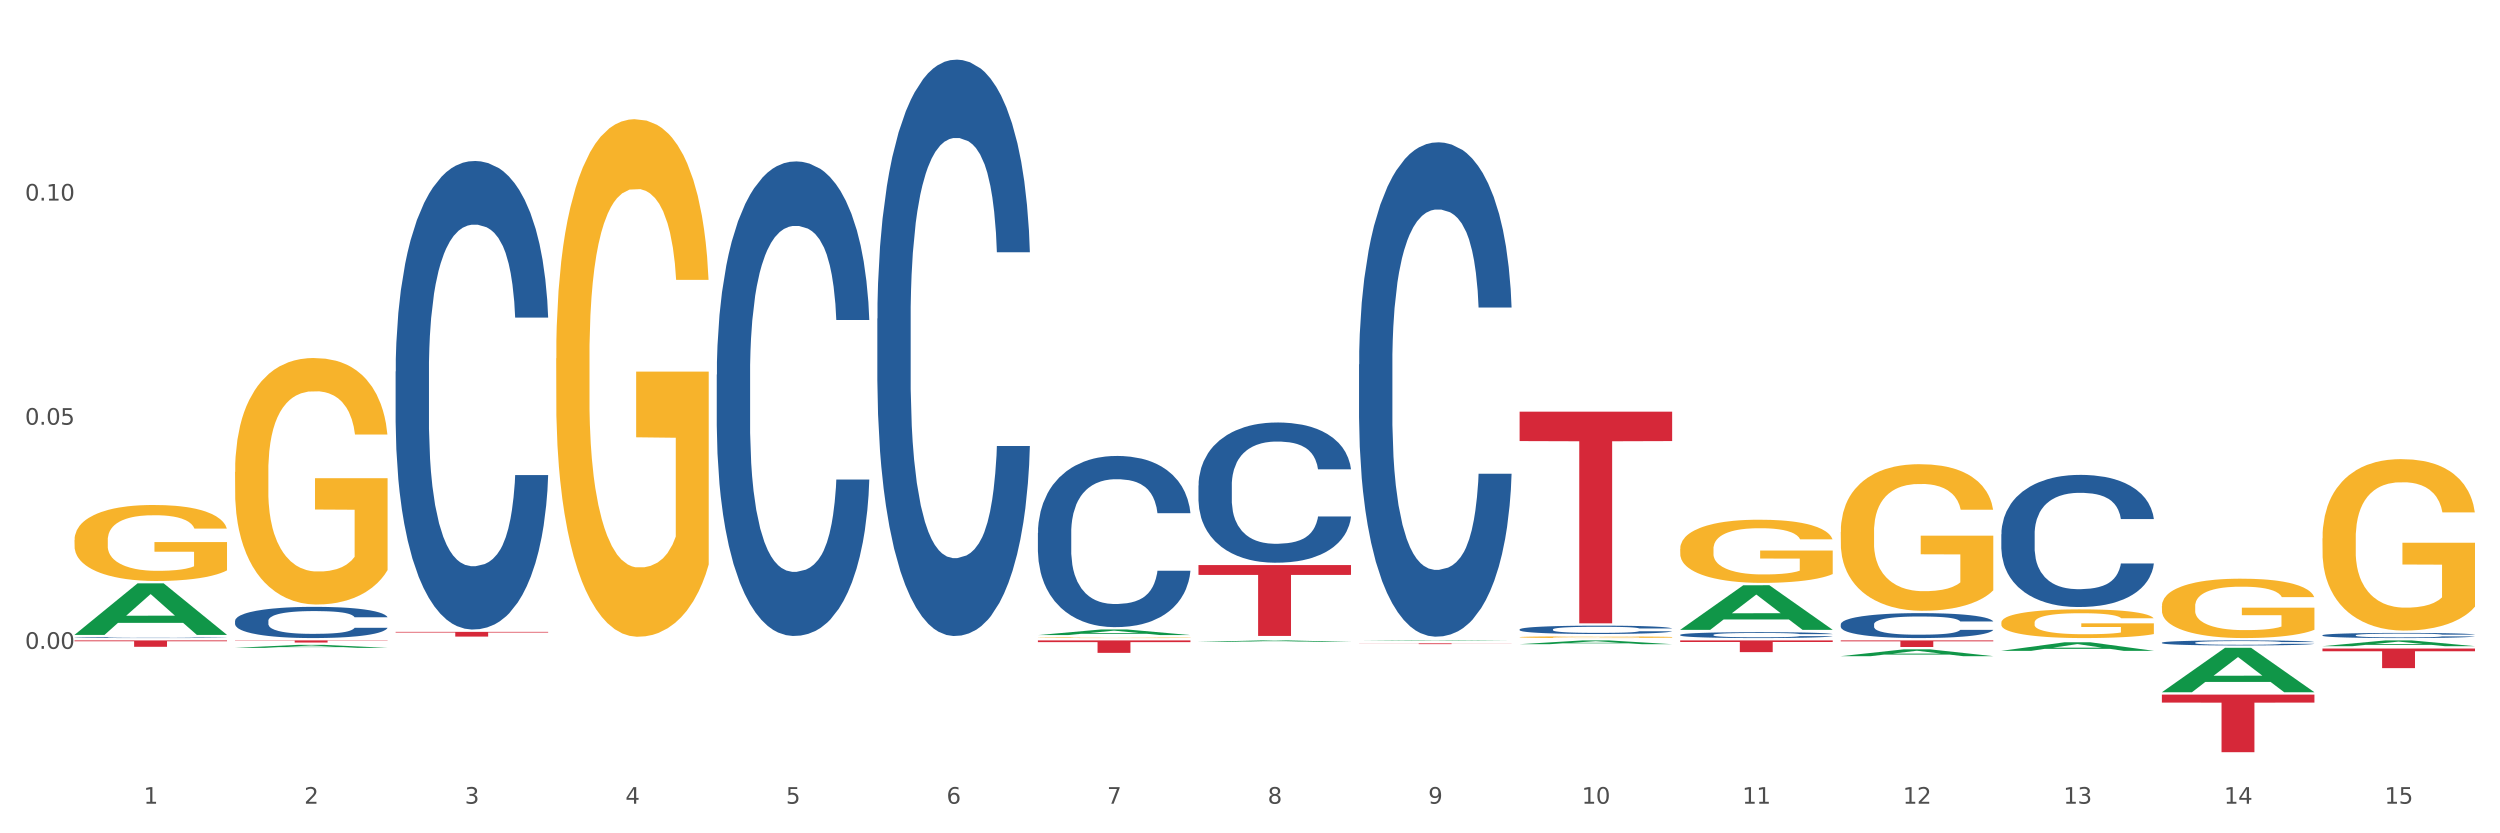 <?xml version="1.0" encoding="utf-8" standalone="no"?>
<!DOCTYPE svg PUBLIC "-//W3C//DTD SVG 1.1//EN"
  "http://www.w3.org/Graphics/SVG/1.1/DTD/svg11.dtd">
<svg xmlns:xlink="http://www.w3.org/1999/xlink" width="1080pt" height="360pt" viewBox="0 0 1080 360" xmlns="http://www.w3.org/2000/svg" version="1.1">
 <rect x="0" y="0" width="1080" height="360" fill="#333333" stroke="none"/>
 <defs>
  <style type="text/css">*{stroke-linejoin: round; stroke-linecap: butt}</style>
 </defs>
 <g id="figure_1">
  <g id="patch_1">
   <path d="M 0 360 
L 1080 360 
L 1080 0 
L 0 0 
z
" style="fill: #ffffff; stroke: #ffffff; stroke-linejoin: miter"/>
  </g>
  <g id="axes_1">
   <g id="matplotlib.axis_1">
    <g id="xtick_1">
     <g id="text_1">
      <!-- 1 -->
      <g style="fill: #4d4d4d" transform="translate(62.07 347.204) scale(0.096 -0.096)">
       <defs>
        <path id="DejaVuSans-31" d="M 794 531 
L 1825 531 
L 1825 4091 
L 703 3866 
L 703 4441 
L 1819 4666 
L 2450 4666 
L 2450 531 
L 3481 531 
L 3481 0 
L 794 0 
L 794 531 
z
" transform="scale(0.016)"/>
       </defs>
       <use xlink:href="#DejaVuSans-31"/>
      </g>
     </g>
    </g>
    <g id="xtick_2">
     <g id="text_2">
      <!-- 2 -->
      <g style="fill: #4d4d4d" transform="translate(131.436 347.204) scale(0.096 -0.096)">
       <defs>
        <path id="DejaVuSans-32" d="M 1228 531 
L 3431 531 
L 3431 0 
L 469 0 
L 469 531 
Q 828 903 1448 1529 
Q 2069 2156 2228 2338 
Q 2531 2678 2651 2914 
Q 2772 3150 2772 3378 
Q 2772 3750 2511 3984 
Q 2250 4219 1831 4219 
Q 1534 4219 1204 4116 
Q 875 4013 500 3803 
L 500 4441 
Q 881 4594 1212 4672 
Q 1544 4750 1819 4750 
Q 2544 4750 2975 4387 
Q 3406 4025 3406 3419 
Q 3406 3131 3298 2873 
Q 3191 2616 2906 2266 
Q 2828 2175 2409 1742 
Q 1991 1309 1228 531 
z
" transform="scale(0.016)"/>
       </defs>
       <use xlink:href="#DejaVuSans-32"/>
      </g>
     </g>
    </g>
    <g id="xtick_3">
     <g id="text_3">
      <!-- 3 -->
      <g style="fill: #4d4d4d" transform="translate(200.802 347.204) scale(0.096 -0.096)">
       <defs>
        <path id="DejaVuSans-33" d="M 2597 2516 
Q 3050 2419 3304 2112 
Q 3559 1806 3559 1356 
Q 3559 666 3084 287 
Q 2609 -91 1734 -91 
Q 1441 -91 1130 -33 
Q 819 25 488 141 
L 488 750 
Q 750 597 1062 519 
Q 1375 441 1716 441 
Q 2309 441 2620 675 
Q 2931 909 2931 1356 
Q 2931 1769 2642 2001 
Q 2353 2234 1838 2234 
L 1294 2234 
L 1294 2753 
L 1863 2753 
Q 2328 2753 2575 2939 
Q 2822 3125 2822 3475 
Q 2822 3834 2567 4026 
Q 2313 4219 1838 4219 
Q 1578 4219 1281 4162 
Q 984 4106 628 3988 
L 628 4550 
Q 988 4650 1302 4700 
Q 1616 4750 1894 4750 
Q 2613 4750 3031 4423 
Q 3450 4097 3450 3541 
Q 3450 3153 3228 2886 
Q 3006 2619 2597 2516 
z
" transform="scale(0.016)"/>
       </defs>
       <use xlink:href="#DejaVuSans-33"/>
      </g>
     </g>
    </g>
    <g id="xtick_4">
     <g id="text_4">
      <!-- 4 -->
      <g style="fill: #4d4d4d" transform="translate(270.169 347.204) scale(0.096 -0.096)">
       <defs>
        <path id="DejaVuSans-34" d="M 2419 4116 
L 825 1625 
L 2419 1625 
L 2419 4116 
z
M 2253 4666 
L 3047 4666 
L 3047 1625 
L 3713 1625 
L 3713 1100 
L 3047 1100 
L 3047 0 
L 2419 0 
L 2419 1100 
L 313 1100 
L 313 1709 
L 2253 4666 
z
" transform="scale(0.016)"/>
       </defs>
       <use xlink:href="#DejaVuSans-34"/>
      </g>
     </g>
    </g>
    <g id="xtick_5">
     <g id="text_5">
      <!-- 5 -->
      <g style="fill: #4d4d4d" transform="translate(339.535 347.204) scale(0.096 -0.096)">
       <defs>
        <path id="DejaVuSans-35" d="M 691 4666 
L 3169 4666 
L 3169 4134 
L 1269 4134 
L 1269 2991 
Q 1406 3038 1543 3061 
Q 1681 3084 1819 3084 
Q 2600 3084 3056 2656 
Q 3513 2228 3513 1497 
Q 3513 744 3044 326 
Q 2575 -91 1722 -91 
Q 1428 -91 1123 -41 
Q 819 9 494 109 
L 494 744 
Q 775 591 1075 516 
Q 1375 441 1709 441 
Q 2250 441 2565 725 
Q 2881 1009 2881 1497 
Q 2881 1984 2565 2268 
Q 2250 2553 1709 2553 
Q 1456 2553 1204 2497 
Q 953 2441 691 2322 
L 691 4666 
z
" transform="scale(0.016)"/>
       </defs>
       <use xlink:href="#DejaVuSans-35"/>
      </g>
     </g>
    </g>
    <g id="xtick_6">
     <g id="text_6">
      <!-- 6 -->
      <g style="fill: #4d4d4d" transform="translate(408.901 347.204) scale(0.096 -0.096)">
       <defs>
        <path id="DejaVuSans-36" d="M 2113 2584 
Q 1688 2584 1439 2293 
Q 1191 2003 1191 1497 
Q 1191 994 1439 701 
Q 1688 409 2113 409 
Q 2538 409 2786 701 
Q 3034 994 3034 1497 
Q 3034 2003 2786 2293 
Q 2538 2584 2113 2584 
z
M 3366 4563 
L 3366 3988 
Q 3128 4100 2886 4159 
Q 2644 4219 2406 4219 
Q 1781 4219 1451 3797 
Q 1122 3375 1075 2522 
Q 1259 2794 1537 2939 
Q 1816 3084 2150 3084 
Q 2853 3084 3261 2657 
Q 3669 2231 3669 1497 
Q 3669 778 3244 343 
Q 2819 -91 2113 -91 
Q 1303 -91 875 529 
Q 447 1150 447 2328 
Q 447 3434 972 4092 
Q 1497 4750 2381 4750 
Q 2619 4750 2861 4703 
Q 3103 4656 3366 4563 
z
" transform="scale(0.016)"/>
       </defs>
       <use xlink:href="#DejaVuSans-36"/>
      </g>
     </g>
    </g>
    <g id="xtick_7">
     <g id="text_7">
      <!-- 7 -->
      <g style="fill: #4d4d4d" transform="translate(478.267 347.204) scale(0.096 -0.096)">
       <defs>
        <path id="DejaVuSans-37" d="M 525 4666 
L 3525 4666 
L 3525 4397 
L 1831 0 
L 1172 0 
L 2766 4134 
L 525 4134 
L 525 4666 
z
" transform="scale(0.016)"/>
       </defs>
       <use xlink:href="#DejaVuSans-37"/>
      </g>
     </g>
    </g>
    <g id="xtick_8">
     <g id="text_8">
      <!-- 8 -->
      <g style="fill: #4d4d4d" transform="translate(547.634 347.204) scale(0.096 -0.096)">
       <defs>
        <path id="DejaVuSans-38" d="M 2034 2216 
Q 1584 2216 1326 1975 
Q 1069 1734 1069 1313 
Q 1069 891 1326 650 
Q 1584 409 2034 409 
Q 2484 409 2743 651 
Q 3003 894 3003 1313 
Q 3003 1734 2745 1975 
Q 2488 2216 2034 2216 
z
M 1403 2484 
Q 997 2584 770 2862 
Q 544 3141 544 3541 
Q 544 4100 942 4425 
Q 1341 4750 2034 4750 
Q 2731 4750 3128 4425 
Q 3525 4100 3525 3541 
Q 3525 3141 3298 2862 
Q 3072 2584 2669 2484 
Q 3125 2378 3379 2068 
Q 3634 1759 3634 1313 
Q 3634 634 3220 271 
Q 2806 -91 2034 -91 
Q 1263 -91 848 271 
Q 434 634 434 1313 
Q 434 1759 690 2068 
Q 947 2378 1403 2484 
z
M 1172 3481 
Q 1172 3119 1398 2916 
Q 1625 2713 2034 2713 
Q 2441 2713 2670 2916 
Q 2900 3119 2900 3481 
Q 2900 3844 2670 4047 
Q 2441 4250 2034 4250 
Q 1625 4250 1398 4047 
Q 1172 3844 1172 3481 
z
" transform="scale(0.016)"/>
       </defs>
       <use xlink:href="#DejaVuSans-38"/>
      </g>
     </g>
    </g>
    <g id="xtick_9">
     <g id="text_9">
      <!-- 9 -->
      <g style="fill: #4d4d4d" transform="translate(617 347.204) scale(0.096 -0.096)">
       <defs>
        <path id="DejaVuSans-39" d="M 703 97 
L 703 672 
Q 941 559 1184 500 
Q 1428 441 1663 441 
Q 2288 441 2617 861 
Q 2947 1281 2994 2138 
Q 2813 1869 2534 1725 
Q 2256 1581 1919 1581 
Q 1219 1581 811 2004 
Q 403 2428 403 3163 
Q 403 3881 828 4315 
Q 1253 4750 1959 4750 
Q 2769 4750 3195 4129 
Q 3622 3509 3622 2328 
Q 3622 1225 3098 567 
Q 2575 -91 1691 -91 
Q 1453 -91 1209 -44 
Q 966 3 703 97 
z
M 1959 2075 
Q 2384 2075 2632 2365 
Q 2881 2656 2881 3163 
Q 2881 3666 2632 3958 
Q 2384 4250 1959 4250 
Q 1534 4250 1286 3958 
Q 1038 3666 1038 3163 
Q 1038 2656 1286 2365 
Q 1534 2075 1959 2075 
z
" transform="scale(0.016)"/>
       </defs>
       <use xlink:href="#DejaVuSans-39"/>
      </g>
     </g>
    </g>
    <g id="xtick_10">
     <g id="text_10">
      <!-- 10 -->
      <g style="fill: #4d4d4d" transform="translate(683.312 347.204) scale(0.096 -0.096)">
       <defs>
        <path id="DejaVuSans-30" d="M 2034 4250 
Q 1547 4250 1301 3770 
Q 1056 3291 1056 2328 
Q 1056 1369 1301 889 
Q 1547 409 2034 409 
Q 2525 409 2770 889 
Q 3016 1369 3016 2328 
Q 3016 3291 2770 3770 
Q 2525 4250 2034 4250 
z
M 2034 4750 
Q 2819 4750 3233 4129 
Q 3647 3509 3647 2328 
Q 3647 1150 3233 529 
Q 2819 -91 2034 -91 
Q 1250 -91 836 529 
Q 422 1150 422 2328 
Q 422 3509 836 4129 
Q 1250 4750 2034 4750 
z
" transform="scale(0.016)"/>
       </defs>
       <use xlink:href="#DejaVuSans-31"/>
       <use xlink:href="#DejaVuSans-30" transform="translate(63.623 0)"/>
      </g>
     </g>
    </g>
    <g id="xtick_11">
     <g id="text_11">
      <!-- 11 -->
      <g style="fill: #4d4d4d" transform="translate(752.678 347.204) scale(0.096 -0.096)">
       <use xlink:href="#DejaVuSans-31"/>
       <use xlink:href="#DejaVuSans-31" transform="translate(63.623 0)"/>
      </g>
     </g>
    </g>
    <g id="xtick_12">
     <g id="text_12">
      <!-- 12 -->
      <g style="fill: #4d4d4d" transform="translate(822.044 347.204) scale(0.096 -0.096)">
       <use xlink:href="#DejaVuSans-31"/>
       <use xlink:href="#DejaVuSans-32" transform="translate(63.623 0)"/>
      </g>
     </g>
    </g>
    <g id="xtick_13">
     <g id="text_13">
      <!-- 13 -->
      <g style="fill: #4d4d4d" transform="translate(891.411 347.204) scale(0.096 -0.096)">
       <use xlink:href="#DejaVuSans-31"/>
       <use xlink:href="#DejaVuSans-33" transform="translate(63.623 0)"/>
      </g>
     </g>
    </g>
    <g id="xtick_14">
     <g id="text_14">
      <!-- 14 -->
      <g style="fill: #4d4d4d" transform="translate(960.777 347.204) scale(0.096 -0.096)">
       <use xlink:href="#DejaVuSans-31"/>
       <use xlink:href="#DejaVuSans-34" transform="translate(63.623 0)"/>
      </g>
     </g>
    </g>
    <g id="xtick_15">
     <g id="text_15">
      <!-- 15 -->
      <g style="fill: #4d4d4d" transform="translate(1030.143 347.204) scale(0.096 -0.096)">
       <use xlink:href="#DejaVuSans-31"/>
       <use xlink:href="#DejaVuSans-35" transform="translate(63.623 0)"/>
      </g>
     </g>
    </g>
    <g id="xtick_16"/>
    <g id="xtick_17"/>
    <g id="xtick_18"/>
    <g id="xtick_19"/>
    <g id="xtick_20"/>
    <g id="xtick_21"/>
    <g id="xtick_22"/>
    <g id="xtick_23"/>
    <g id="xtick_24"/>
    <g id="xtick_25"/>
    <g id="xtick_26"/>
    <g id="xtick_27"/>
    <g id="xtick_28"/>
    <g id="xtick_29"/>
   </g>
   <g id="matplotlib.axis_2">
    <g id="ytick_1">
     <g id="text_16">
      <!-- 0.00 -->
      <g style="fill: #4d4d4d" transform="translate(10.8 280.296) scale(0.096 -0.096)">
       <defs>
        <path id="DejaVuSans-2e" d="M 684 794 
L 1344 794 
L 1344 0 
L 684 0 
L 684 794 
z
" transform="scale(0.016)"/>
       </defs>
       <use xlink:href="#DejaVuSans-30"/>
       <use xlink:href="#DejaVuSans-2e" transform="translate(63.623 0)"/>
       <use xlink:href="#DejaVuSans-30" transform="translate(95.41 0)"/>
       <use xlink:href="#DejaVuSans-30" transform="translate(159.033 0)"/>
      </g>
     </g>
    </g>
    <g id="ytick_2">
     <g id="text_17">
      <!-- 0.05 -->
      <g style="fill: #4d4d4d" transform="translate(10.8 183.476) scale(0.096 -0.096)">
       <use xlink:href="#DejaVuSans-30"/>
       <use xlink:href="#DejaVuSans-2e" transform="translate(63.623 0)"/>
       <use xlink:href="#DejaVuSans-30" transform="translate(95.41 0)"/>
       <use xlink:href="#DejaVuSans-35" transform="translate(159.033 0)"/>
      </g>
     </g>
    </g>
    <g id="ytick_3">
     <g id="text_18">
      <!-- 0.10 -->
      <g style="fill: #4d4d4d" transform="translate(10.8 86.656) scale(0.096 -0.096)">
       <use xlink:href="#DejaVuSans-30"/>
       <use xlink:href="#DejaVuSans-2e" transform="translate(63.623 0)"/>
       <use xlink:href="#DejaVuSans-31" transform="translate(95.41 0)"/>
       <use xlink:href="#DejaVuSans-30" transform="translate(159.033 0)"/>
      </g>
     </g>
    </g>
    <g id="ytick_4"/>
    <g id="ytick_5"/>
    <g id="ytick_6"/>
    <g id="ytick_7"/>
   </g>
   <g id="PolyCollection_1">
    <path d="M 32.175 274.237 
L 32.243 274.216 
L 59.417 252.013 
L 70.695 251.993 
L 98.073 274.279 
L 85.029 274.279 
L 79.119 269.089 
L 51.061 269.089 
L 50.857 269.173 
L 45.151 274.279 
L 32.175 274.279 
L 32.175 274.237 
L 54.594 265.992 
L 75.586 265.971 
L 65.192 256.743 
L 65.056 256.701 
L 64.92 256.764 
L 54.526 265.971 
L 54.594 265.992 
L 32.175 274.237 
z
" clip-path="url(#pf76db5329d)" style="fill: #109648"/>
    <path d="M 517.739 244.101 
L 583.636 244.101 
L 583.636 248.356 
L 557.715 248.385 
L 557.715 274.723 
L 543.504 274.723 
L 543.504 248.385 
L 517.739 248.356 
L 517.739 244.13 
L 517.739 244.101 
z
" clip-path="url(#pf76db5329d)" style="fill: #d62839"/>
    <path d="M 587.105 277.922 
L 653.003 277.922 
L 653.003 277.97 
L 627.081 277.97 
L 627.081 278.265 
L 612.871 278.265 
L 612.871 277.97 
L 587.105 277.97 
L 587.105 277.922 
L 587.105 277.922 
z
" clip-path="url(#pf76db5329d)" style="fill: #d62839"/>
    <path d="M 656.471 177.835 
L 722.369 177.835 
L 722.369 190.542 
L 696.447 190.628 
L 696.447 269.271 
L 682.237 269.271 
L 682.237 190.628 
L 656.471 190.542 
L 656.471 177.921 
L 656.471 177.835 
z
" clip-path="url(#pf76db5329d)" style="fill: #d62839"/>
    <path d="M 725.837 276.649 
L 791.735 276.649 
L 791.735 277.352 
L 765.813 277.357 
L 765.813 281.708 
L 751.603 281.708 
L 751.603 277.357 
L 725.837 277.352 
L 725.837 276.654 
L 725.837 276.649 
z
" clip-path="url(#pf76db5329d)" style="fill: #d62839"/>
    <path d="M 795.203 276.649 
L 861.101 276.649 
L 861.101 277.046 
L 835.179 277.049 
L 835.179 279.506 
L 820.969 279.506 
L 820.969 277.049 
L 795.203 277.046 
L 795.203 276.652 
L 795.203 276.649 
z
" clip-path="url(#pf76db5329d)" style="fill: #d62839"/>
    <path d="M 933.936 300.064 
L 999.834 300.064 
L 999.834 303.522 
L 973.912 303.546 
L 973.912 324.95 
L 959.702 324.95 
L 959.702 303.546 
L 933.936 303.522 
L 933.936 300.087 
L 933.936 300.064 
z
" clip-path="url(#pf76db5329d)" style="fill: #d62839"/>
    <path d="M 448.372 276.649 
L 514.27 276.649 
L 514.27 277.4 
L 488.348 277.405 
L 488.348 282.051 
L 474.138 282.051 
L 474.138 277.405 
L 448.372 277.4 
L 448.372 276.654 
L 448.372 276.649 
z
" clip-path="url(#pf76db5329d)" style="fill: #d62839"/>
    <path d="M 1003.302 280.155 
L 1069.2 280.155 
L 1069.2 281.333 
L 1043.278 281.341 
L 1043.278 288.631 
L 1029.068 288.631 
L 1029.068 281.341 
L 1003.302 281.333 
L 1003.302 280.163 
L 1003.302 280.155 
z
" clip-path="url(#pf76db5329d)" style="fill: #d62839"/>
    <path d="M 933.936 261.845 
L 934.014 261.822 
L 934.014 260.978 
L 934.169 260.252 
L 934.947 258.495 
L 936.114 257.042 
L 936.97 256.269 
L 937.826 255.636 
L 938.837 255.003 
L 940.082 254.347 
L 942.338 253.387 
L 943.739 252.895 
L 945.45 252.379 
L 948.563 251.629 
L 950.819 251.208 
L 953.153 250.856 
L 956.965 250.434 
L 959.455 250.247 
L 962.1 250.106 
L 965.29 250.013 
L 967.702 249.989 
L 972.992 250.06 
L 977.505 250.27 
L 979.683 250.434 
L 982.484 250.716 
L 983.962 250.903 
L 986.374 251.278 
L 988.864 251.77 
L 990.575 252.192 
L 993.143 252.988 
L 995.088 253.785 
L 996.877 254.769 
L 997.811 255.449 
L 998.511 256.081 
L 999.134 256.808 
L 999.756 257.956 
L 985.752 257.956 
L 985.207 257.136 
L 984.351 256.362 
L 983.106 255.613 
L 982.017 255.144 
L 980.15 254.558 
L 978.438 254.183 
L 976.649 253.902 
L 974.47 253.668 
L 972.759 253.551 
L 970.347 253.457 
L 965.601 253.48 
L 962.411 253.668 
L 960.233 253.902 
L 958.832 254.113 
L 957.588 254.347 
L 956.187 254.675 
L 954.553 255.167 
L 953.386 255.613 
L 952.219 256.175 
L 951.286 256.737 
L 950.43 257.393 
L 949.73 258.096 
L 949.185 258.823 
L 948.718 259.713 
L 948.329 261.189 
L 948.329 264.399 
L 948.485 265.125 
L 948.874 266.086 
L 949.341 266.812 
L 950.119 267.679 
L 950.819 268.265 
L 952.141 269.109 
L 953.62 269.811 
L 954.787 270.257 
L 955.954 270.631 
L 957.977 271.147 
L 960.233 271.569 
L 962.178 271.826 
L 964.823 272.061 
L 966.613 272.154 
L 968.169 272.201 
L 971.981 272.201 
L 974.704 272.131 
L 977.738 271.967 
L 980.072 271.756 
L 982.017 271.498 
L 984.196 271.077 
L 985.596 270.678 
L 985.596 265.781 
L 968.48 265.758 
L 968.48 262.501 
L 999.834 262.501 
L 999.834 272.061 
L 998.511 272.553 
L 997.033 272.998 
L 995.477 273.396 
L 993.143 273.888 
L 990.342 274.357 
L 987.852 274.685 
L 985.207 274.966 
L 982.095 275.224 
L 978.049 275.458 
L 975.56 275.552 
L 972.448 275.622 
L 968.791 275.646 
L 965.601 275.599 
L 962.489 275.482 
L 959.221 275.271 
L 956.032 274.966 
L 953.62 274.662 
L 951.208 274.287 
L 948.64 273.795 
L 946.618 273.326 
L 945.061 272.904 
L 943.35 272.365 
L 941.483 271.662 
L 940.082 271.03 
L 938.837 270.374 
L 937.515 269.53 
L 936.581 268.804 
L 935.648 267.89 
L 935.103 267.211 
L 934.48 266.156 
L 934.014 264.68 
L 933.936 261.845 
z
" clip-path="url(#pf76db5329d)" style="fill: #f7b32b"/>
    <path d="M 864.57 268.974 
L 864.647 268.963 
L 864.647 268.555 
L 864.803 268.204 
L 865.581 267.355 
L 866.748 266.652 
L 867.604 266.279 
L 868.46 265.973 
L 869.471 265.667 
L 870.716 265.35 
L 872.972 264.886 
L 874.373 264.648 
L 876.084 264.398 
L 879.196 264.036 
L 881.453 263.832 
L 883.787 263.662 
L 887.599 263.458 
L 890.089 263.368 
L 892.734 263.3 
L 895.924 263.255 
L 898.336 263.243 
L 903.626 263.277 
L 908.139 263.379 
L 910.317 263.458 
L 913.118 263.594 
L 914.596 263.685 
L 917.008 263.866 
L 919.498 264.104 
L 921.209 264.308 
L 923.777 264.693 
L 925.722 265.078 
L 927.511 265.554 
L 928.445 265.882 
L 929.145 266.188 
L 929.767 266.539 
L 930.39 267.094 
L 916.385 267.094 
L 915.841 266.698 
L 914.985 266.324 
L 913.74 265.962 
L 912.651 265.735 
L 910.784 265.452 
L 909.072 265.271 
L 907.283 265.135 
L 905.104 265.021 
L 903.393 264.965 
L 900.981 264.92 
L 896.235 264.931 
L 893.045 265.021 
L 890.867 265.135 
L 889.466 265.237 
L 888.221 265.35 
L 886.821 265.508 
L 885.187 265.746 
L 884.02 265.962 
L 882.853 266.233 
L 881.919 266.505 
L 881.064 266.822 
L 880.363 267.162 
L 879.819 267.513 
L 879.352 267.944 
L 878.963 268.657 
L 878.963 270.209 
L 879.119 270.56 
L 879.508 271.024 
L 879.974 271.376 
L 880.752 271.795 
L 881.453 272.078 
L 882.775 272.486 
L 884.253 272.825 
L 885.42 273.041 
L 886.587 273.222 
L 888.61 273.471 
L 890.867 273.675 
L 892.812 273.799 
L 895.457 273.913 
L 897.246 273.958 
L 898.802 273.981 
L 902.615 273.981 
L 905.338 273.947 
L 908.372 273.867 
L 910.706 273.765 
L 912.651 273.641 
L 914.829 273.437 
L 916.23 273.244 
L 916.23 270.877 
L 899.114 270.866 
L 899.114 269.292 
L 930.468 269.292 
L 930.468 273.913 
L 929.145 274.151 
L 927.667 274.366 
L 926.111 274.558 
L 923.777 274.796 
L 920.976 275.023 
L 918.486 275.181 
L 915.841 275.317 
L 912.729 275.442 
L 908.683 275.555 
L 906.193 275.6 
L 903.081 275.634 
L 899.425 275.646 
L 896.235 275.623 
L 893.123 275.566 
L 889.855 275.464 
L 886.665 275.317 
L 884.253 275.17 
L 881.842 274.989 
L 879.274 274.751 
L 877.251 274.524 
L 875.695 274.32 
L 873.984 274.06 
L 872.116 273.72 
L 870.716 273.414 
L 869.471 273.097 
L 868.149 272.689 
L 867.215 272.338 
L 866.281 271.897 
L 865.737 271.568 
L 865.114 271.058 
L 864.647 270.345 
L 864.57 268.974 
z
" clip-path="url(#pf76db5329d)" style="fill: #f7b32b"/>
    <path d="M 795.203 229.794 
L 795.281 229.736 
L 795.281 227.654 
L 795.437 225.861 
L 796.215 221.523 
L 797.382 217.937 
L 798.238 216.028 
L 799.094 214.467 
L 800.105 212.905 
L 801.35 211.286 
L 803.606 208.914 
L 805.006 207.7 
L 806.718 206.427 
L 809.83 204.576 
L 812.086 203.535 
L 814.42 202.668 
L 818.233 201.626 
L 820.722 201.164 
L 823.368 200.817 
L 826.557 200.585 
L 828.969 200.528 
L 834.26 200.701 
L 838.772 201.222 
L 840.951 201.626 
L 843.752 202.321 
L 845.23 202.783 
L 847.642 203.709 
L 850.131 204.923 
L 851.843 205.964 
L 854.41 207.931 
L 856.355 209.898 
L 858.145 212.327 
L 859.078 214.004 
L 859.779 215.566 
L 860.401 217.359 
L 861.024 220.193 
L 847.019 220.193 
L 846.475 218.169 
L 845.619 216.26 
L 844.374 214.409 
L 843.285 213.252 
L 841.418 211.806 
L 839.706 210.881 
L 837.916 210.187 
L 835.738 209.608 
L 834.026 209.319 
L 831.615 209.088 
L 826.869 209.146 
L 823.679 209.608 
L 821.5 210.187 
L 820.1 210.707 
L 818.855 211.286 
L 817.455 212.095 
L 815.821 213.31 
L 814.654 214.409 
L 813.487 215.797 
L 812.553 217.185 
L 811.697 218.805 
L 810.997 220.54 
L 810.453 222.333 
L 809.986 224.531 
L 809.597 228.175 
L 809.597 236.099 
L 809.752 237.892 
L 810.141 240.263 
L 810.608 242.056 
L 811.386 244.196 
L 812.086 245.642 
L 813.409 247.724 
L 814.887 249.46 
L 816.054 250.559 
L 817.221 251.484 
L 819.244 252.757 
L 821.5 253.798 
L 823.445 254.434 
L 826.091 255.012 
L 827.88 255.244 
L 829.436 255.359 
L 833.248 255.359 
L 835.971 255.186 
L 839.006 254.781 
L 841.34 254.26 
L 843.285 253.624 
L 845.463 252.583 
L 846.864 251.6 
L 846.864 239.511 
L 829.747 239.453 
L 829.747 231.414 
L 861.101 231.414 
L 861.101 255.012 
L 859.779 256.227 
L 858.3 257.326 
L 856.744 258.309 
L 854.41 259.524 
L 851.61 260.68 
L 849.12 261.49 
L 846.475 262.184 
L 843.363 262.821 
L 839.317 263.399 
L 836.827 263.63 
L 833.715 263.804 
L 830.059 263.862 
L 826.869 263.746 
L 823.757 263.457 
L 820.489 262.936 
L 817.299 262.184 
L 814.887 261.432 
L 812.475 260.507 
L 809.908 259.292 
L 807.885 258.136 
L 806.329 257.094 
L 804.617 255.764 
L 802.75 254.029 
L 801.35 252.467 
L 800.105 250.848 
L 798.782 248.766 
L 797.849 246.973 
L 796.915 244.717 
L 796.37 243.039 
L 795.748 240.437 
L 795.281 236.793 
L 795.203 229.794 
z
" clip-path="url(#pf76db5329d)" style="fill: #f7b32b"/>
    <path d="M 725.837 237.129 
L 725.915 237.104 
L 725.915 236.206 
L 726.071 235.433 
L 726.849 233.563 
L 728.016 232.017 
L 728.871 231.195 
L 729.727 230.521 
L 730.739 229.848 
L 731.984 229.15 
L 734.24 228.128 
L 735.64 227.604 
L 737.352 227.056 
L 740.464 226.258 
L 742.72 225.809 
L 745.054 225.435 
L 748.866 224.986 
L 751.356 224.787 
L 754.001 224.637 
L 757.191 224.538 
L 759.603 224.513 
L 764.894 224.588 
L 769.406 224.812 
L 771.585 224.986 
L 774.385 225.286 
L 775.864 225.485 
L 778.275 225.884 
L 780.765 226.408 
L 782.477 226.856 
L 785.044 227.704 
L 786.989 228.552 
L 788.779 229.599 
L 789.712 230.322 
L 790.412 230.995 
L 791.035 231.768 
L 791.657 232.99 
L 777.653 232.99 
L 777.108 232.117 
L 776.253 231.294 
L 775.008 230.497 
L 773.919 229.998 
L 772.051 229.375 
L 770.34 228.976 
L 768.55 228.676 
L 766.372 228.427 
L 764.66 228.302 
L 762.248 228.203 
L 757.502 228.228 
L 754.313 228.427 
L 752.134 228.676 
L 750.734 228.901 
L 749.489 229.15 
L 748.088 229.499 
L 746.455 230.023 
L 745.288 230.497 
L 744.121 231.095 
L 743.187 231.693 
L 742.331 232.391 
L 741.631 233.139 
L 741.086 233.912 
L 740.62 234.86 
L 740.23 236.43 
L 740.23 239.846 
L 740.386 240.619 
L 740.775 241.641 
L 741.242 242.414 
L 742.02 243.337 
L 742.72 243.96 
L 744.043 244.858 
L 745.521 245.606 
L 746.688 246.079 
L 747.855 246.478 
L 749.878 247.027 
L 752.134 247.476 
L 754.079 247.75 
L 756.724 247.999 
L 758.514 248.099 
L 760.07 248.149 
L 763.882 248.149 
L 766.605 248.074 
L 769.639 247.899 
L 771.974 247.675 
L 773.919 247.401 
L 776.097 246.952 
L 777.497 246.528 
L 777.497 241.317 
L 760.381 241.292 
L 760.381 237.827 
L 791.735 237.827 
L 791.735 247.999 
L 790.412 248.523 
L 788.934 248.996 
L 787.378 249.42 
L 785.044 249.944 
L 782.243 250.442 
L 779.754 250.792 
L 777.108 251.091 
L 773.996 251.365 
L 769.951 251.614 
L 767.461 251.714 
L 764.349 251.789 
L 760.692 251.814 
L 757.502 251.764 
L 754.39 251.639 
L 751.123 251.415 
L 747.933 251.091 
L 745.521 250.767 
L 743.109 250.368 
L 740.542 249.844 
L 738.519 249.345 
L 736.963 248.897 
L 735.251 248.323 
L 733.384 247.575 
L 731.984 246.902 
L 730.739 246.204 
L 729.416 245.306 
L 728.482 244.533 
L 727.549 243.561 
L 727.004 242.838 
L 726.382 241.716 
L 725.915 240.145 
L 725.837 237.129 
z
" clip-path="url(#pf76db5329d)" style="fill: #f7b32b"/>
    <path d="M 656.471 275.241 
L 656.549 275.241 
L 656.549 275.216 
L 656.704 275.195 
L 657.482 275.143 
L 658.649 275.101 
L 659.505 275.078 
L 660.361 275.059 
L 661.372 275.041 
L 662.617 275.022 
L 664.874 274.993 
L 666.274 274.979 
L 667.986 274.964 
L 671.098 274.942 
L 673.354 274.93 
L 675.688 274.919 
L 679.5 274.907 
L 681.99 274.901 
L 684.635 274.897 
L 687.825 274.895 
L 690.237 274.894 
L 695.527 274.896 
L 700.04 274.902 
L 702.218 274.907 
L 705.019 274.915 
L 706.497 274.921 
L 708.909 274.932 
L 711.399 274.946 
L 713.111 274.958 
L 715.678 274.982 
L 717.623 275.005 
L 719.412 275.034 
L 720.346 275.054 
L 721.046 275.072 
L 721.669 275.094 
L 722.291 275.127 
L 708.287 275.127 
L 707.742 275.103 
L 706.886 275.081 
L 705.642 275.059 
L 704.552 275.045 
L 702.685 275.028 
L 700.973 275.017 
L 699.184 275.009 
L 697.006 275.002 
L 695.294 274.998 
L 692.882 274.996 
L 688.136 274.996 
L 684.946 275.002 
L 682.768 275.009 
L 681.367 275.015 
L 680.123 275.022 
L 678.722 275.031 
L 677.088 275.046 
L 675.921 275.059 
L 674.754 275.075 
L 673.821 275.092 
L 672.965 275.111 
L 672.265 275.131 
L 671.72 275.153 
L 671.253 275.179 
L 670.864 275.222 
L 670.864 275.316 
L 671.02 275.337 
L 671.409 275.366 
L 671.876 275.387 
L 672.654 275.412 
L 673.354 275.429 
L 674.677 275.454 
L 676.155 275.475 
L 677.322 275.488 
L 678.489 275.499 
L 680.512 275.514 
L 682.768 275.526 
L 684.713 275.534 
L 687.358 275.541 
L 689.148 275.543 
L 690.704 275.545 
L 694.516 275.545 
L 697.239 275.543 
L 700.273 275.538 
L 702.607 275.532 
L 704.552 275.524 
L 706.731 275.512 
L 708.131 275.5 
L 708.131 275.357 
L 691.015 275.356 
L 691.015 275.26 
L 722.369 275.26 
L 722.369 275.541 
L 721.046 275.555 
L 719.568 275.568 
L 718.012 275.58 
L 715.678 275.594 
L 712.877 275.608 
L 710.387 275.617 
L 707.742 275.626 
L 704.63 275.633 
L 700.584 275.64 
L 698.095 275.643 
L 694.983 275.645 
L 691.326 275.646 
L 688.136 275.644 
L 685.024 275.641 
L 681.756 275.635 
L 678.567 275.626 
L 676.155 275.617 
L 673.743 275.606 
L 671.175 275.591 
L 669.153 275.578 
L 667.597 275.565 
L 665.885 275.55 
L 664.018 275.529 
L 662.617 275.51 
L 661.372 275.491 
L 660.05 275.466 
L 659.116 275.445 
L 658.183 275.418 
L 657.638 275.398 
L 657.016 275.368 
L 656.549 275.324 
L 656.471 275.241 
z
" clip-path="url(#pf76db5329d)" style="fill: #f7b32b"/>
    <path d="M 448.372 275.491 
L 448.45 275.491 
L 448.45 275.481 
L 448.606 275.473 
L 449.384 275.454 
L 450.551 275.437 
L 451.407 275.429 
L 452.262 275.422 
L 453.274 275.415 
L 454.519 275.407 
L 456.775 275.396 
L 458.175 275.391 
L 459.887 275.385 
L 462.999 275.377 
L 465.255 275.372 
L 467.589 275.368 
L 471.402 275.363 
L 473.891 275.361 
L 476.536 275.36 
L 479.726 275.359 
L 482.138 275.358 
L 487.429 275.359 
L 491.941 275.362 
L 494.12 275.363 
L 496.92 275.367 
L 498.399 275.369 
L 500.811 275.373 
L 503.3 275.378 
L 505.012 275.383 
L 507.579 275.392 
L 509.524 275.401 
L 511.314 275.412 
L 512.247 275.42 
L 512.948 275.427 
L 513.57 275.435 
L 514.192 275.448 
L 500.188 275.448 
L 499.644 275.438 
L 498.788 275.43 
L 497.543 275.421 
L 496.454 275.416 
L 494.586 275.41 
L 492.875 275.405 
L 491.085 275.402 
L 488.907 275.4 
L 487.195 275.398 
L 484.783 275.397 
L 480.038 275.398 
L 476.848 275.4 
L 474.669 275.402 
L 473.269 275.405 
L 472.024 275.407 
L 470.624 275.411 
L 468.99 275.416 
L 467.823 275.421 
L 466.656 275.428 
L 465.722 275.434 
L 464.866 275.441 
L 464.166 275.449 
L 463.621 275.457 
L 463.155 275.467 
L 462.766 275.484 
L 462.766 275.52 
L 462.921 275.528 
L 463.31 275.539 
L 463.777 275.547 
L 464.555 275.556 
L 465.255 275.563 
L 466.578 275.572 
L 468.056 275.58 
L 469.223 275.585 
L 470.39 275.589 
L 472.413 275.595 
L 474.669 275.6 
L 476.614 275.603 
L 479.26 275.605 
L 481.049 275.607 
L 482.605 275.607 
L 486.417 275.607 
L 489.14 275.606 
L 492.175 275.604 
L 494.509 275.602 
L 496.454 275.599 
L 498.632 275.594 
L 500.033 275.59 
L 500.033 275.535 
L 482.916 275.535 
L 482.916 275.498 
L 514.27 275.498 
L 514.27 275.605 
L 512.948 275.611 
L 511.469 275.616 
L 509.913 275.62 
L 507.579 275.626 
L 504.778 275.631 
L 502.289 275.635 
L 499.644 275.638 
L 496.531 275.641 
L 492.486 275.644 
L 489.996 275.645 
L 486.884 275.645 
L 483.227 275.646 
L 480.038 275.645 
L 476.925 275.644 
L 473.658 275.641 
L 470.468 275.638 
L 468.056 275.635 
L 465.644 275.63 
L 463.077 275.625 
L 461.054 275.62 
L 459.498 275.615 
L 457.786 275.609 
L 455.919 275.601 
L 454.519 275.594 
L 453.274 275.587 
L 451.951 275.577 
L 451.018 275.569 
L 450.084 275.559 
L 449.539 275.551 
L 448.917 275.539 
L 448.45 275.523 
L 448.372 275.491 
z
" clip-path="url(#pf76db5329d)" style="fill: #f7b32b"/>
    <path d="M 1003.302 232.571 
L 1003.38 232.504 
L 1003.38 230.068 
L 1003.535 227.971 
L 1004.314 222.898 
L 1005.481 218.704 
L 1006.336 216.471 
L 1007.192 214.645 
L 1008.204 212.818 
L 1009.448 210.924 
L 1011.705 208.151 
L 1013.105 206.73 
L 1014.817 205.242 
L 1017.929 203.077 
L 1020.185 201.86 
L 1022.519 200.845 
L 1026.331 199.627 
L 1028.821 199.086 
L 1031.466 198.68 
L 1034.656 198.41 
L 1037.068 198.342 
L 1042.358 198.545 
L 1046.871 199.154 
L 1049.049 199.627 
L 1051.85 200.439 
L 1053.328 200.98 
L 1055.74 202.062 
L 1058.23 203.483 
L 1059.942 204.701 
L 1062.509 207.001 
L 1064.454 209.301 
L 1066.244 212.142 
L 1067.177 214.104 
L 1067.877 215.93 
L 1068.5 218.027 
L 1069.122 221.342 
L 1055.118 221.342 
L 1054.573 218.974 
L 1053.717 216.742 
L 1052.473 214.577 
L 1051.383 213.224 
L 1049.516 211.533 
L 1047.805 210.451 
L 1046.015 209.639 
L 1043.837 208.962 
L 1042.125 208.624 
L 1039.713 208.354 
L 1034.967 208.421 
L 1031.777 208.962 
L 1029.599 209.639 
L 1028.199 210.248 
L 1026.954 210.924 
L 1025.553 211.871 
L 1023.919 213.292 
L 1022.752 214.577 
L 1021.585 216.201 
L 1020.652 217.824 
L 1019.796 219.718 
L 1019.096 221.748 
L 1018.551 223.845 
L 1018.084 226.415 
L 1017.695 230.677 
L 1017.695 239.945 
L 1017.851 242.042 
L 1018.24 244.815 
L 1018.707 246.912 
L 1019.485 249.415 
L 1020.185 251.107 
L 1021.508 253.542 
L 1022.986 255.571 
L 1024.153 256.857 
L 1025.32 257.939 
L 1027.343 259.427 
L 1029.599 260.645 
L 1031.544 261.389 
L 1034.189 262.065 
L 1035.979 262.336 
L 1037.535 262.471 
L 1041.347 262.471 
L 1044.07 262.268 
L 1047.104 261.795 
L 1049.438 261.186 
L 1051.383 260.442 
L 1053.562 259.224 
L 1054.962 258.074 
L 1054.962 243.936 
L 1037.846 243.868 
L 1037.846 234.465 
L 1069.2 234.465 
L 1069.2 262.065 
L 1067.877 263.486 
L 1066.399 264.771 
L 1064.843 265.921 
L 1062.509 267.342 
L 1059.708 268.695 
L 1057.219 269.642 
L 1054.573 270.454 
L 1051.461 271.198 
L 1047.416 271.874 
L 1044.926 272.145 
L 1041.814 272.348 
L 1038.157 272.415 
L 1034.967 272.28 
L 1031.855 271.942 
L 1028.588 271.333 
L 1025.398 270.454 
L 1022.986 269.574 
L 1020.574 268.492 
L 1018.007 267.071 
L 1015.984 265.718 
L 1014.428 264.501 
L 1012.716 262.945 
L 1010.849 260.915 
L 1009.448 259.089 
L 1008.204 257.195 
L 1006.881 254.759 
L 1005.947 252.662 
L 1005.014 250.024 
L 1004.469 248.062 
L 1003.847 245.018 
L 1003.38 240.757 
L 1003.302 232.571 
z
" clip-path="url(#pf76db5329d)" style="fill: #f7b32b"/>
    <path d="M 240.274 154.808 
L 240.351 154.604 
L 240.351 147.252 
L 240.507 140.922 
L 241.285 125.606 
L 242.452 112.945 
L 243.308 106.207 
L 244.164 100.693 
L 245.175 95.179 
L 246.42 89.462 
L 248.676 81.089 
L 250.077 76.801 
L 251.788 72.308 
L 254.9 65.774 
L 257.157 62.098 
L 259.491 59.035 
L 263.303 55.359 
L 265.793 53.725 
L 268.438 52.5 
L 271.628 51.683 
L 274.04 51.479 
L 279.33 52.092 
L 283.843 53.93 
L 286.021 55.359 
L 288.822 57.81 
L 290.3 59.443 
L 292.712 62.711 
L 295.202 66.999 
L 296.913 70.675 
L 299.481 77.618 
L 301.426 84.561 
L 303.215 93.137 
L 304.149 99.059 
L 304.849 104.573 
L 305.471 110.903 
L 306.094 120.909 
L 292.089 120.909 
L 291.545 113.762 
L 290.689 107.023 
L 289.444 100.489 
L 288.355 96.405 
L 286.488 91.299 
L 284.776 88.032 
L 282.987 85.582 
L 280.808 83.54 
L 279.097 82.519 
L 276.685 81.702 
L 271.939 81.906 
L 268.749 83.54 
L 266.571 85.582 
L 265.17 87.42 
L 263.925 89.462 
L 262.525 92.32 
L 260.891 96.609 
L 259.724 100.489 
L 258.557 105.39 
L 257.623 110.291 
L 256.768 116.008 
L 256.067 122.135 
L 255.523 128.465 
L 255.056 136.225 
L 254.667 149.09 
L 254.667 177.066 
L 254.823 183.397 
L 255.212 191.769 
L 255.678 198.1 
L 256.456 205.655 
L 257.157 210.76 
L 258.479 218.112 
L 259.957 224.238 
L 261.124 228.118 
L 262.291 231.385 
L 264.314 235.878 
L 266.571 239.554 
L 268.516 241.8 
L 271.161 243.842 
L 272.95 244.659 
L 274.506 245.067 
L 278.319 245.067 
L 281.042 244.454 
L 284.076 243.025 
L 286.41 241.187 
L 288.355 238.941 
L 290.533 235.265 
L 291.934 231.794 
L 291.934 189.114 
L 274.818 188.91 
L 274.818 160.526 
L 306.172 160.526 
L 306.172 243.842 
L 304.849 248.13 
L 303.371 252.01 
L 301.815 255.482 
L 299.481 259.77 
L 296.68 263.854 
L 294.19 266.713 
L 291.545 269.163 
L 288.433 271.41 
L 284.387 273.452 
L 281.897 274.269 
L 278.785 274.881 
L 275.129 275.085 
L 271.939 274.677 
L 268.827 273.656 
L 265.559 271.818 
L 262.369 269.163 
L 259.957 266.509 
L 257.546 263.241 
L 254.978 258.953 
L 252.955 254.869 
L 251.399 251.193 
L 249.688 246.497 
L 247.82 240.37 
L 246.42 234.857 
L 245.175 229.139 
L 243.853 221.788 
L 242.919 215.457 
L 241.985 207.493 
L 241.441 201.571 
L 240.818 192.382 
L 240.351 179.517 
L 240.274 154.808 
z
" clip-path="url(#pf76db5329d)" style="fill: #f7b32b"/>
    <path d="M 170.907 272.965 
L 236.805 272.965 
L 236.805 273.251 
L 210.883 273.253 
L 210.883 275.02 
L 196.673 275.02 
L 196.673 273.253 
L 170.907 273.251 
L 170.907 272.967 
L 170.907 272.965 
z
" clip-path="url(#pf76db5329d)" style="fill: #d62839"/>
    <path d="M 32.175 233.327 
L 32.253 233.297 
L 32.253 232.217 
L 32.408 231.287 
L 33.186 229.038 
L 34.353 227.179 
L 35.209 226.19 
L 36.065 225.38 
L 37.076 224.57 
L 38.321 223.731 
L 40.578 222.501 
L 41.978 221.872 
L 43.69 221.212 
L 46.802 220.252 
L 49.058 219.712 
L 51.392 219.263 
L 55.204 218.723 
L 57.694 218.483 
L 60.339 218.303 
L 63.529 218.183 
L 65.941 218.153 
L 71.231 218.243 
L 75.744 218.513 
L 77.922 218.723 
L 80.723 219.083 
L 82.201 219.323 
L 84.613 219.802 
L 87.103 220.432 
L 88.815 220.972 
L 91.382 221.991 
L 93.327 223.011 
L 95.116 224.27 
L 96.05 225.14 
L 96.75 225.95 
L 97.373 226.879 
L 97.995 228.349 
L 83.991 228.349 
L 83.446 227.299 
L 82.59 226.31 
L 81.346 225.35 
L 80.256 224.75 
L 78.389 224.001 
L 76.677 223.521 
L 74.888 223.161 
L 72.71 222.861 
L 70.998 222.711 
L 68.586 222.591 
L 63.84 222.621 
L 60.65 222.861 
L 58.472 223.161 
L 57.071 223.431 
L 55.827 223.731 
L 54.426 224.151 
L 52.792 224.78 
L 51.625 225.35 
L 50.458 226.07 
L 49.525 226.789 
L 48.669 227.629 
L 47.969 228.529 
L 47.424 229.458 
L 46.957 230.598 
L 46.568 232.487 
L 46.568 236.595 
L 46.724 237.525 
L 47.113 238.754 
L 47.58 239.684 
L 48.358 240.793 
L 49.058 241.543 
L 50.381 242.623 
L 51.859 243.522 
L 53.026 244.092 
L 54.193 244.572 
L 56.216 245.231 
L 58.472 245.771 
L 60.417 246.101 
L 63.062 246.401 
L 64.852 246.521 
L 66.408 246.581 
L 70.22 246.581 
L 72.943 246.491 
L 75.977 246.281 
L 78.311 246.011 
L 80.256 245.681 
L 82.435 245.142 
L 83.835 244.632 
L 83.835 238.364 
L 66.719 238.334 
L 66.719 234.166 
L 98.073 234.166 
L 98.073 246.401 
L 96.75 247.031 
L 95.272 247.6 
L 93.716 248.11 
L 91.382 248.74 
L 88.581 249.34 
L 86.091 249.76 
L 83.446 250.119 
L 80.334 250.449 
L 76.288 250.749 
L 73.799 250.869 
L 70.687 250.959 
L 67.03 250.989 
L 63.84 250.929 
L 60.728 250.779 
L 57.461 250.509 
L 54.271 250.119 
L 51.859 249.73 
L 49.447 249.25 
L 46.879 248.62 
L 44.857 248.02 
L 43.301 247.481 
L 41.589 246.791 
L 39.722 245.891 
L 38.321 245.082 
L 37.076 244.242 
L 35.754 243.162 
L 34.82 242.233 
L 33.887 241.063 
L 33.342 240.194 
L 32.72 238.844 
L 32.253 236.955 
L 32.175 233.327 
z
" clip-path="url(#pf76db5329d)" style="fill: #f7b32b"/>
    <path d="M 1003.302 274.419 
L 1003.38 274.417 
L 1003.38 274.36 
L 1003.614 274.283 
L 1004.47 274.141 
L 1005.561 274.033 
L 1007.43 273.907 
L 1008.443 273.854 
L 1009.767 273.795 
L 1012.494 273.7 
L 1015.609 273.618 
L 1017.79 273.573 
L 1019.426 273.545 
L 1023.087 273.494 
L 1025.19 273.472 
L 1027.371 273.453 
L 1029.241 273.441 
L 1032.356 273.427 
L 1034.849 273.421 
L 1037.731 273.419 
L 1040.146 273.421 
L 1043.339 273.429 
L 1048.013 273.453 
L 1049.805 273.468 
L 1052.219 273.492 
L 1054.712 273.525 
L 1056.737 273.557 
L 1059.074 273.604 
L 1061.489 273.665 
L 1063.825 273.742 
L 1065.461 273.813 
L 1066.785 273.889 
L 1067.954 273.98 
L 1068.811 274.08 
L 1069.2 274.163 
L 1054.945 274.163 
L 1054.556 274.088 
L 1053.777 274.007 
L 1052.998 273.952 
L 1052.141 273.907 
L 1050.817 273.856 
L 1049.649 273.824 
L 1047.701 273.785 
L 1045.91 273.761 
L 1044.43 273.746 
L 1042.638 273.734 
L 1038.822 273.722 
L 1036.095 273.722 
L 1034.382 273.726 
L 1032.278 273.736 
L 1030.487 273.75 
L 1028.384 273.775 
L 1026.748 273.801 
L 1025.112 273.836 
L 1024.178 273.86 
L 1022.775 273.905 
L 1021.841 273.942 
L 1020.594 274.005 
L 1019.893 274.049 
L 1018.647 274.165 
L 1018.102 274.251 
L 1017.868 274.31 
L 1017.712 274.375 
L 1017.712 274.692 
L 1018.18 274.834 
L 1018.569 274.895 
L 1019.192 274.964 
L 1020.361 275.054 
L 1022.074 275.141 
L 1023.866 275.204 
L 1025.346 275.243 
L 1026.748 275.271 
L 1028.15 275.294 
L 1029.864 275.314 
L 1031.266 275.326 
L 1033.369 275.339 
L 1035.862 275.345 
L 1037.809 275.345 
L 1041.781 275.334 
L 1043.573 275.324 
L 1045.287 275.31 
L 1047.156 275.288 
L 1048.636 275.263 
L 1049.493 275.245 
L 1050.895 275.206 
L 1051.986 275.166 
L 1052.92 275.119 
L 1053.543 275.078 
L 1054.244 275.017 
L 1054.79 274.948 
L 1054.945 274.912 
L 1069.2 274.912 
L 1068.888 274.985 
L 1068.343 275.056 
L 1067.253 275.151 
L 1066.396 275.206 
L 1065.072 275.273 
L 1063.67 275.33 
L 1061.722 275.393 
L 1059.931 275.44 
L 1058.061 275.481 
L 1056.036 275.518 
L 1052.375 275.568 
L 1051.051 275.583 
L 1048.247 275.607 
L 1046.066 275.621 
L 1042.872 275.635 
L 1039.6 275.644 
L 1036.173 275.646 
L 1033.135 275.642 
L 1029.786 275.629 
L 1027.683 275.617 
L 1025.346 275.599 
L 1022.62 275.57 
L 1020.049 275.536 
L 1017.634 275.495 
L 1015.376 275.448 
L 1013.272 275.395 
L 1010.546 275.308 
L 1008.521 275.223 
L 1007.041 275.143 
L 1006.028 275.076 
L 1005.016 274.991 
L 1004.47 274.932 
L 1003.614 274.79 
L 1003.302 274.657 
L 1003.302 274.419 
z
" clip-path="url(#pf76db5329d)" style="fill: #255c99"/>
    <path d="M 933.936 277.632 
L 934.014 277.63 
L 934.014 277.574 
L 934.247 277.498 
L 935.104 277.358 
L 936.195 277.253 
L 938.064 277.129 
L 939.077 277.077 
L 940.401 277.019 
L 943.127 276.925 
L 946.243 276.845 
L 948.424 276.801 
L 950.06 276.773 
L 953.721 276.723 
L 955.824 276.701 
L 958.005 276.683 
L 959.874 276.671 
L 962.99 276.657 
L 965.483 276.651 
L 968.365 276.649 
L 970.779 276.651 
L 973.973 276.659 
L 978.647 276.683 
L 980.438 276.697 
L 982.853 276.721 
L 985.346 276.753 
L 987.371 276.785 
L 989.708 276.831 
L 992.122 276.891 
L 994.459 276.967 
L 996.095 277.037 
L 997.419 277.111 
L 998.587 277.201 
L 999.444 277.298 
L 999.834 277.38 
L 985.579 277.38 
L 985.19 277.306 
L 984.411 277.227 
L 983.632 277.173 
L 982.775 277.129 
L 981.451 277.079 
L 980.283 277.047 
L 978.335 277.009 
L 976.544 276.985 
L 975.064 276.971 
L 973.272 276.959 
L 969.455 276.947 
L 966.729 276.947 
L 965.015 276.951 
L 962.912 276.961 
L 961.121 276.975 
L 959.018 276.999 
L 957.382 277.025 
L 955.746 277.059 
L 954.811 277.083 
L 953.409 277.127 
L 952.475 277.163 
L 951.228 277.225 
L 950.527 277.269 
L 949.281 277.382 
L 948.736 277.466 
L 948.502 277.524 
L 948.346 277.588 
L 948.346 277.9 
L 948.814 278.04 
L 949.203 278.1 
L 949.826 278.168 
L 950.995 278.255 
L 952.708 278.341 
L 954.5 278.403 
L 955.98 278.441 
L 957.382 278.469 
L 958.784 278.491 
L 960.498 278.511 
L 961.9 278.523 
L 964.003 278.535 
L 966.495 278.541 
L 968.443 278.541 
L 972.415 278.531 
L 974.207 278.521 
L 975.92 278.507 
L 977.79 278.485 
L 979.27 278.461 
L 980.127 278.443 
L 981.529 278.405 
L 982.619 278.365 
L 983.554 278.319 
L 984.177 278.279 
L 984.878 278.22 
L 985.423 278.152 
L 985.579 278.116 
L 999.834 278.116 
L 999.522 278.188 
L 998.977 278.257 
L 997.886 278.351 
L 997.03 278.405 
L 995.705 278.471 
L 994.303 278.527 
L 992.356 278.589 
L 990.564 278.635 
L 988.695 278.675 
L 986.67 278.711 
L 983.009 278.761 
L 981.685 278.775 
L 978.88 278.799 
L 976.699 278.813 
L 973.506 278.827 
L 970.234 278.835 
L 966.807 278.837 
L 963.769 278.833 
L 960.42 278.821 
L 958.317 278.809 
L 955.98 278.791 
L 953.253 278.763 
L 950.683 278.729 
L 948.268 278.689 
L 946.009 278.643 
L 943.906 278.591 
L 941.18 278.505 
L 939.155 278.421 
L 937.675 278.343 
L 936.662 278.277 
L 935.65 278.194 
L 935.104 278.136 
L 934.247 277.996 
L 933.936 277.866 
L 933.936 277.632 
z
" clip-path="url(#pf76db5329d)" style="fill: #255c99"/>
    <path d="M 864.57 230.798 
L 864.648 230.746 
L 864.648 229.286 
L 864.881 227.305 
L 865.738 223.655 
L 866.829 220.892 
L 868.698 217.659 
L 869.711 216.303 
L 871.035 214.791 
L 873.761 212.34 
L 876.877 210.255 
L 879.058 209.108 
L 880.694 208.378 
L 884.355 207.074 
L 886.458 206.501 
L 888.639 206.031 
L 890.508 205.718 
L 893.624 205.353 
L 896.117 205.197 
L 898.999 205.145 
L 901.413 205.197 
L 904.607 205.406 
L 909.281 206.031 
L 911.072 206.396 
L 913.487 207.022 
L 915.979 207.856 
L 918.005 208.691 
L 920.341 209.89 
L 922.756 211.454 
L 925.093 213.435 
L 926.729 215.26 
L 928.053 217.19 
L 929.221 219.536 
L 930.078 222.091 
L 930.468 224.229 
L 916.213 224.229 
L 915.824 222.299 
L 915.045 220.214 
L 914.266 218.806 
L 913.409 217.659 
L 912.085 216.355 
L 910.916 215.521 
L 908.969 214.53 
L 907.177 213.905 
L 905.697 213.54 
L 903.906 213.227 
L 900.089 212.914 
L 897.363 212.914 
L 895.649 213.018 
L 893.546 213.279 
L 891.754 213.644 
L 889.651 214.27 
L 888.016 214.947 
L 886.38 215.834 
L 885.445 216.46 
L 884.043 217.607 
L 883.108 218.545 
L 881.862 220.162 
L 881.161 221.309 
L 879.915 224.281 
L 879.369 226.471 
L 879.136 227.983 
L 878.98 229.651 
L 878.98 237.785 
L 879.447 241.435 
L 879.837 242.999 
L 880.46 244.772 
L 881.628 247.067 
L 883.342 249.309 
L 885.134 250.925 
L 886.614 251.916 
L 888.016 252.646 
L 889.418 253.219 
L 891.131 253.741 
L 892.533 254.053 
L 894.637 254.366 
L 897.129 254.523 
L 899.076 254.523 
L 903.049 254.262 
L 904.841 254.001 
L 906.554 253.636 
L 908.424 253.063 
L 909.904 252.437 
L 910.76 251.968 
L 912.163 250.977 
L 913.253 249.934 
L 914.188 248.735 
L 914.811 247.692 
L 915.512 246.128 
L 916.057 244.355 
L 916.213 243.417 
L 930.468 243.417 
L 930.156 245.294 
L 929.611 247.119 
L 928.52 249.569 
L 927.663 250.977 
L 926.339 252.698 
L 924.937 254.158 
L 922.99 255.774 
L 921.198 256.973 
L 919.329 258.016 
L 917.304 258.955 
L 913.643 260.258 
L 912.318 260.623 
L 909.514 261.249 
L 907.333 261.614 
L 904.14 261.979 
L 900.868 262.187 
L 897.441 262.24 
L 894.403 262.135 
L 891.053 261.823 
L 888.95 261.51 
L 886.614 261.04 
L 883.887 260.31 
L 881.317 259.424 
L 878.902 258.381 
L 876.643 257.182 
L 874.54 255.826 
L 871.814 253.584 
L 869.789 251.394 
L 868.309 249.361 
L 867.296 247.64 
L 866.283 245.45 
L 865.738 243.938 
L 864.881 240.288 
L 864.57 236.899 
L 864.57 230.798 
z
" clip-path="url(#pf76db5329d)" style="fill: #255c99"/>
    <path d="M 795.203 269.709 
L 795.281 269.699 
L 795.281 269.424 
L 795.515 269.049 
L 796.372 268.36 
L 797.462 267.838 
L 799.332 267.228 
L 800.344 266.972 
L 801.669 266.687 
L 804.395 266.224 
L 807.511 265.83 
L 809.692 265.613 
L 811.327 265.476 
L 814.988 265.229 
L 817.092 265.121 
L 819.273 265.033 
L 821.142 264.974 
L 824.258 264.905 
L 826.75 264.875 
L 829.632 264.865 
L 832.047 264.875 
L 835.241 264.914 
L 839.914 265.033 
L 841.706 265.102 
L 844.121 265.22 
L 846.613 265.377 
L 848.638 265.535 
L 850.975 265.761 
L 853.39 266.056 
L 855.727 266.431 
L 857.362 266.775 
L 858.687 267.139 
L 859.855 267.582 
L 860.712 268.065 
L 861.101 268.469 
L 846.847 268.469 
L 846.457 268.104 
L 845.678 267.71 
L 844.899 267.445 
L 844.043 267.228 
L 842.718 266.982 
L 841.55 266.824 
L 839.603 266.637 
L 837.811 266.519 
L 836.331 266.45 
L 834.54 266.391 
L 830.723 266.332 
L 827.997 266.332 
L 826.283 266.352 
L 824.18 266.401 
L 822.388 266.47 
L 820.285 266.588 
L 818.649 266.716 
L 817.014 266.883 
L 816.079 267.002 
L 814.677 267.218 
L 813.742 267.395 
L 812.496 267.701 
L 811.795 267.917 
L 810.548 268.478 
L 810.003 268.892 
L 809.77 269.177 
L 809.614 269.492 
L 809.614 271.028 
L 810.081 271.717 
L 810.471 272.013 
L 811.094 272.348 
L 812.262 272.781 
L 813.976 273.204 
L 815.767 273.509 
L 817.247 273.696 
L 818.649 273.834 
L 820.051 273.942 
L 821.765 274.041 
L 823.167 274.1 
L 825.27 274.159 
L 827.763 274.189 
L 829.71 274.189 
L 833.683 274.139 
L 835.474 274.09 
L 837.188 274.021 
L 839.057 273.913 
L 840.537 273.795 
L 841.394 273.706 
L 842.796 273.519 
L 843.887 273.322 
L 844.822 273.096 
L 845.445 272.899 
L 846.146 272.603 
L 846.691 272.269 
L 846.847 272.092 
L 861.101 272.092 
L 860.79 272.446 
L 860.245 272.791 
L 859.154 273.253 
L 858.297 273.519 
L 856.973 273.844 
L 855.571 274.12 
L 853.624 274.425 
L 851.832 274.651 
L 849.963 274.848 
L 847.937 275.025 
L 844.276 275.272 
L 842.952 275.34 
L 840.148 275.459 
L 837.967 275.527 
L 834.773 275.596 
L 831.502 275.636 
L 828.074 275.646 
L 825.037 275.626 
L 821.687 275.567 
L 819.584 275.508 
L 817.247 275.419 
L 814.521 275.281 
L 811.951 275.114 
L 809.536 274.917 
L 807.277 274.691 
L 805.174 274.435 
L 802.448 274.011 
L 800.422 273.598 
L 798.942 273.214 
L 797.93 272.889 
L 796.917 272.475 
L 796.372 272.19 
L 795.515 271.501 
L 795.203 270.861 
L 795.203 269.709 
z
" clip-path="url(#pf76db5329d)" style="fill: #255c99"/>
    <path d="M 725.837 274.241 
L 725.915 274.239 
L 725.915 274.173 
L 726.149 274.085 
L 727.006 273.922 
L 728.096 273.798 
L 729.966 273.654 
L 730.978 273.593 
L 732.302 273.526 
L 735.029 273.416 
L 738.144 273.323 
L 740.325 273.272 
L 741.961 273.239 
L 745.622 273.181 
L 747.725 273.155 
L 749.906 273.134 
L 751.776 273.12 
L 754.891 273.104 
L 757.384 273.097 
L 760.266 273.095 
L 762.681 273.097 
L 765.874 273.106 
L 770.548 273.134 
L 772.34 273.151 
L 774.754 273.179 
L 777.247 273.216 
L 779.272 273.253 
L 781.609 273.307 
L 784.024 273.377 
L 786.36 273.465 
L 787.996 273.547 
L 789.32 273.633 
L 790.489 273.738 
L 791.346 273.852 
L 791.735 273.947 
L 777.481 273.947 
L 777.091 273.861 
L 776.312 273.768 
L 775.533 273.705 
L 774.676 273.654 
L 773.352 273.596 
L 772.184 273.558 
L 770.237 273.514 
L 768.445 273.486 
L 766.965 273.47 
L 765.173 273.456 
L 761.357 273.442 
L 758.63 273.442 
L 756.917 273.447 
L 754.814 273.458 
L 753.022 273.474 
L 750.919 273.502 
L 749.283 273.533 
L 747.647 273.572 
L 746.713 273.6 
L 745.311 273.652 
L 744.376 273.693 
L 743.13 273.766 
L 742.429 273.817 
L 741.182 273.95 
L 740.637 274.048 
L 740.403 274.115 
L 740.248 274.19 
L 740.248 274.553 
L 740.715 274.716 
L 741.104 274.786 
L 741.727 274.865 
L 742.896 274.968 
L 744.61 275.068 
L 746.401 275.14 
L 747.881 275.184 
L 749.283 275.217 
L 750.685 275.243 
L 752.399 275.266 
L 753.801 275.28 
L 755.904 275.294 
L 758.397 275.301 
L 760.344 275.301 
L 764.317 275.289 
L 766.108 275.278 
L 767.822 275.261 
L 769.691 275.236 
L 771.171 275.208 
L 772.028 275.187 
L 773.43 275.142 
L 774.521 275.096 
L 775.455 275.042 
L 776.079 274.996 
L 776.78 274.926 
L 777.325 274.847 
L 777.481 274.805 
L 791.735 274.805 
L 791.424 274.889 
L 790.878 274.97 
L 789.788 275.08 
L 788.931 275.142 
L 787.607 275.219 
L 786.205 275.285 
L 784.257 275.357 
L 782.466 275.41 
L 780.596 275.457 
L 778.571 275.499 
L 774.91 275.557 
L 773.586 275.573 
L 770.782 275.601 
L 768.601 275.618 
L 765.407 275.634 
L 762.136 275.643 
L 758.708 275.646 
L 755.67 275.641 
L 752.321 275.627 
L 750.218 275.613 
L 747.881 275.592 
L 745.155 275.559 
L 742.584 275.52 
L 740.17 275.473 
L 737.911 275.42 
L 735.808 275.359 
L 733.081 275.259 
L 731.056 275.161 
L 729.576 275.07 
L 728.563 274.993 
L 727.551 274.896 
L 727.006 274.828 
L 726.149 274.665 
L 725.837 274.513 
L 725.837 274.241 
z
" clip-path="url(#pf76db5329d)" style="fill: #255c99"/>
    <path d="M 656.471 271.899 
L 656.549 271.896 
L 656.549 271.803 
L 656.783 271.678 
L 657.639 271.447 
L 658.73 271.272 
L 660.599 271.067 
L 661.612 270.981 
L 662.936 270.885 
L 665.662 270.73 
L 668.778 270.598 
L 670.959 270.526 
L 672.595 270.479 
L 676.256 270.397 
L 678.359 270.36 
L 680.54 270.331 
L 682.41 270.311 
L 685.525 270.288 
L 688.018 270.278 
L 690.9 270.275 
L 693.315 270.278 
L 696.508 270.291 
L 701.182 270.331 
L 702.973 270.354 
L 705.388 270.393 
L 707.881 270.446 
L 709.906 270.499 
L 712.243 270.575 
L 714.657 270.674 
L 716.994 270.8 
L 718.63 270.915 
L 719.954 271.037 
L 721.123 271.186 
L 721.979 271.348 
L 722.369 271.483 
L 708.114 271.483 
L 707.725 271.361 
L 706.946 271.229 
L 706.167 271.14 
L 705.31 271.067 
L 703.986 270.985 
L 702.818 270.932 
L 700.87 270.869 
L 699.079 270.829 
L 697.599 270.806 
L 695.807 270.786 
L 691.99 270.767 
L 689.264 270.767 
L 687.55 270.773 
L 685.447 270.79 
L 683.656 270.813 
L 681.553 270.852 
L 679.917 270.895 
L 678.281 270.951 
L 677.346 270.991 
L 675.944 271.064 
L 675.01 271.123 
L 673.763 271.226 
L 673.062 271.298 
L 671.816 271.486 
L 671.271 271.625 
L 671.037 271.721 
L 670.881 271.827 
L 670.881 272.342 
L 671.349 272.573 
L 671.738 272.672 
L 672.361 272.784 
L 673.53 272.929 
L 675.243 273.071 
L 677.035 273.174 
L 678.515 273.237 
L 679.917 273.283 
L 681.319 273.319 
L 683.033 273.352 
L 684.435 273.372 
L 686.538 273.392 
L 689.03 273.402 
L 690.978 273.402 
L 694.95 273.385 
L 696.742 273.369 
L 698.456 273.346 
L 700.325 273.309 
L 701.805 273.27 
L 702.662 273.24 
L 704.064 273.177 
L 705.154 273.111 
L 706.089 273.035 
L 706.712 272.969 
L 707.413 272.87 
L 707.959 272.758 
L 708.114 272.698 
L 722.369 272.698 
L 722.057 272.817 
L 721.512 272.933 
L 720.422 273.088 
L 719.565 273.177 
L 718.241 273.286 
L 716.838 273.379 
L 714.891 273.481 
L 713.1 273.557 
L 711.23 273.623 
L 709.205 273.682 
L 705.544 273.765 
L 704.22 273.788 
L 701.416 273.828 
L 699.235 273.851 
L 696.041 273.874 
L 692.769 273.887 
L 689.342 273.89 
L 686.304 273.884 
L 682.955 273.864 
L 680.852 273.844 
L 678.515 273.814 
L 675.789 273.768 
L 673.218 273.712 
L 670.803 273.646 
L 668.544 273.57 
L 666.441 273.484 
L 663.715 273.342 
L 661.69 273.204 
L 660.21 273.075 
L 659.197 272.966 
L 658.185 272.827 
L 657.639 272.731 
L 656.783 272.5 
L 656.471 272.286 
L 656.471 271.899 
z
" clip-path="url(#pf76db5329d)" style="fill: #255c99"/>
    <path d="M 101.541 276.649 
L 167.439 276.649 
L 167.439 276.778 
L 141.517 276.779 
L 141.517 277.578 
L 127.307 277.578 
L 127.307 276.779 
L 101.541 276.778 
L 101.541 276.65 
L 101.541 276.649 
z
" clip-path="url(#pf76db5329d)" style="fill: #d62839"/>
    <path d="M 587.105 157.438 
L 587.183 157.243 
L 587.183 151.782 
L 587.416 144.37 
L 588.273 130.716 
L 589.364 120.379 
L 591.233 108.286 
L 592.246 103.215 
L 593.57 97.558 
L 596.296 88.391 
L 599.412 80.589 
L 601.593 76.298 
L 603.229 73.568 
L 606.89 68.691 
L 608.993 66.546 
L 611.174 64.79 
L 613.043 63.62 
L 616.159 62.255 
L 618.652 61.67 
L 621.534 61.475 
L 623.948 61.67 
L 627.142 62.45 
L 631.816 64.79 
L 633.607 66.156 
L 636.022 68.496 
L 638.514 71.617 
L 640.54 74.738 
L 642.877 79.224 
L 645.291 85.075 
L 647.628 92.487 
L 649.264 99.314 
L 650.588 106.531 
L 651.756 115.308 
L 652.613 124.865 
L 653.003 132.862 
L 638.748 132.862 
L 638.359 125.645 
L 637.58 117.843 
L 636.801 112.577 
L 635.944 108.286 
L 634.62 103.41 
L 633.451 100.289 
L 631.504 96.583 
L 629.713 94.243 
L 628.233 92.877 
L 626.441 91.707 
L 622.624 90.537 
L 619.898 90.537 
L 618.184 90.927 
L 616.081 91.902 
L 614.29 93.267 
L 612.186 95.608 
L 610.551 98.144 
L 608.915 101.459 
L 607.98 103.8 
L 606.578 108.091 
L 605.643 111.602 
L 604.397 117.648 
L 603.696 121.939 
L 602.45 133.057 
L 601.905 141.249 
L 601.671 146.905 
L 601.515 153.147 
L 601.515 183.574 
L 601.982 197.228 
L 602.372 203.079 
L 602.995 209.711 
L 604.163 218.293 
L 605.877 226.68 
L 607.669 232.726 
L 609.149 236.432 
L 610.551 239.163 
L 611.953 241.308 
L 613.666 243.259 
L 615.069 244.429 
L 617.172 245.599 
L 619.664 246.185 
L 621.612 246.185 
L 625.584 245.209 
L 627.376 244.234 
L 629.089 242.869 
L 630.959 240.723 
L 632.439 238.383 
L 633.296 236.627 
L 634.698 232.921 
L 635.788 229.02 
L 636.723 224.534 
L 637.346 220.633 
L 638.047 214.782 
L 638.592 208.15 
L 638.748 204.639 
L 653.003 204.639 
L 652.691 211.661 
L 652.146 218.488 
L 651.055 227.655 
L 650.199 232.921 
L 648.874 239.358 
L 647.472 244.819 
L 645.525 250.866 
L 643.733 255.352 
L 641.864 259.253 
L 639.839 262.764 
L 636.178 267.64 
L 634.853 269.005 
L 632.049 271.346 
L 629.868 272.711 
L 626.675 274.076 
L 623.403 274.856 
L 619.976 275.052 
L 616.938 274.661 
L 613.589 273.491 
L 611.485 272.321 
L 609.149 270.565 
L 606.422 267.835 
L 603.852 264.519 
L 601.437 260.618 
L 599.178 256.132 
L 597.075 251.061 
L 594.349 242.674 
L 592.324 234.482 
L 590.844 226.875 
L 589.831 220.438 
L 588.818 212.246 
L 588.273 206.59 
L 587.416 192.937 
L 587.105 180.259 
L 587.105 157.438 
z
" clip-path="url(#pf76db5329d)" style="fill: #255c99"/>
    <path d="M 448.372 230.198 
L 448.45 230.131 
L 448.45 228.24 
L 448.684 225.673 
L 449.541 220.945 
L 450.631 217.365 
L 452.501 213.177 
L 453.513 211.421 
L 454.837 209.463 
L 457.564 206.288 
L 460.679 203.586 
L 462.861 202.1 
L 464.496 201.155 
L 468.157 199.466 
L 470.26 198.723 
L 472.441 198.115 
L 474.311 197.71 
L 477.427 197.237 
L 479.919 197.035 
L 482.801 196.967 
L 485.216 197.035 
L 488.41 197.305 
L 493.083 198.115 
L 494.875 198.588 
L 497.289 199.399 
L 499.782 200.479 
L 501.807 201.56 
L 504.144 203.114 
L 506.559 205.14 
L 508.896 207.706 
L 510.531 210.07 
L 511.856 212.57 
L 513.024 215.609 
L 513.881 218.919 
L 514.27 221.688 
L 500.016 221.688 
L 499.626 219.189 
L 498.847 216.487 
L 498.068 214.663 
L 497.212 213.177 
L 495.887 211.489 
L 494.719 210.408 
L 492.772 209.125 
L 490.98 208.314 
L 489.5 207.842 
L 487.709 207.436 
L 483.892 207.031 
L 481.165 207.031 
L 479.452 207.166 
L 477.349 207.504 
L 475.557 207.977 
L 473.454 208.787 
L 471.818 209.665 
L 470.183 210.813 
L 469.248 211.624 
L 467.846 213.11 
L 466.911 214.326 
L 465.665 216.42 
L 464.964 217.905 
L 463.717 221.755 
L 463.172 224.592 
L 462.938 226.551 
L 462.783 228.712 
L 462.783 239.249 
L 463.25 243.977 
L 463.639 246.003 
L 464.263 248.3 
L 465.431 251.272 
L 467.145 254.176 
L 468.936 256.27 
L 470.416 257.553 
L 471.818 258.499 
L 473.22 259.242 
L 474.934 259.917 
L 476.336 260.323 
L 478.439 260.728 
L 480.932 260.931 
L 482.879 260.931 
L 486.852 260.593 
L 488.643 260.255 
L 490.357 259.782 
L 492.226 259.039 
L 493.706 258.229 
L 494.563 257.621 
L 495.965 256.338 
L 497.056 254.987 
L 497.99 253.433 
L 498.614 252.082 
L 499.315 250.056 
L 499.86 247.76 
L 500.016 246.544 
L 514.27 246.544 
L 513.959 248.975 
L 513.413 251.339 
L 512.323 254.514 
L 511.466 256.338 
L 510.142 258.567 
L 508.74 260.458 
L 506.792 262.552 
L 505.001 264.105 
L 503.131 265.456 
L 501.106 266.672 
L 497.445 268.36 
L 496.121 268.833 
L 493.317 269.644 
L 491.136 270.116 
L 487.942 270.589 
L 484.671 270.859 
L 481.243 270.927 
L 478.206 270.792 
L 474.856 270.387 
L 472.753 269.981 
L 470.416 269.373 
L 467.69 268.428 
L 465.119 267.28 
L 462.705 265.929 
L 460.446 264.375 
L 458.343 262.619 
L 455.616 259.715 
L 453.591 256.878 
L 452.111 254.244 
L 451.099 252.015 
L 450.086 249.178 
L 449.541 247.219 
L 448.684 242.491 
L 448.372 238.101 
L 448.372 230.198 
z
" clip-path="url(#pf76db5329d)" style="fill: #255c99"/>
    <path d="M 379.006 137.642 
L 379.084 137.414 
L 379.084 131.047 
L 379.318 122.406 
L 380.175 106.487 
L 381.265 94.435 
L 383.134 80.336 
L 384.147 74.424 
L 385.471 67.829 
L 388.198 57.141 
L 391.313 48.045 
L 393.494 43.042 
L 395.13 39.858 
L 398.791 34.173 
L 400.894 31.672 
L 403.075 29.625 
L 404.945 28.261 
L 408.06 26.669 
L 410.553 25.987 
L 413.435 25.759 
L 415.85 25.987 
L 419.043 26.897 
L 423.717 29.625 
L 425.509 31.217 
L 427.923 33.946 
L 430.416 37.584 
L 432.441 41.223 
L 434.778 46.453 
L 437.193 53.275 
L 439.529 61.917 
L 441.165 69.876 
L 442.489 78.289 
L 443.658 88.523 
L 444.515 99.665 
L 444.904 108.989 
L 430.65 108.989 
L 430.26 100.575 
L 429.481 91.479 
L 428.702 85.339 
L 427.845 80.336 
L 426.521 74.651 
L 425.353 71.013 
L 423.405 66.692 
L 421.614 63.963 
L 420.134 62.371 
L 418.342 61.007 
L 414.526 59.642 
L 411.799 59.642 
L 410.086 60.097 
L 407.982 61.234 
L 406.191 62.826 
L 404.088 65.555 
L 402.452 68.511 
L 400.816 72.377 
L 399.882 75.106 
L 398.479 80.109 
L 397.545 84.202 
L 396.298 91.251 
L 395.597 96.254 
L 394.351 109.216 
L 393.806 118.767 
L 393.572 125.362 
L 393.416 132.639 
L 393.416 168.113 
L 393.884 184.032 
L 394.273 190.854 
L 394.896 198.585 
L 396.065 208.591 
L 397.778 218.369 
L 399.57 225.419 
L 401.05 229.74 
L 402.452 232.923 
L 403.854 235.425 
L 405.568 237.699 
L 406.97 239.063 
L 409.073 240.427 
L 411.566 241.11 
L 413.513 241.11 
L 417.485 239.973 
L 419.277 238.836 
L 420.991 237.244 
L 422.86 234.742 
L 424.34 232.014 
L 425.197 229.967 
L 426.599 225.646 
L 427.69 221.098 
L 428.624 215.868 
L 429.247 211.32 
L 429.948 204.498 
L 430.494 196.766 
L 430.65 192.673 
L 444.904 192.673 
L 444.592 200.859 
L 444.047 208.819 
L 442.957 219.506 
L 442.1 225.646 
L 440.776 233.151 
L 439.374 239.518 
L 437.426 246.567 
L 435.635 251.798 
L 433.765 256.346 
L 431.74 260.439 
L 428.079 266.124 
L 426.755 267.716 
L 423.951 270.445 
L 421.77 272.036 
L 418.576 273.628 
L 415.304 274.538 
L 411.877 274.765 
L 408.839 274.31 
L 405.49 272.946 
L 403.387 271.582 
L 401.05 269.535 
L 398.324 266.351 
L 395.753 262.486 
L 393.339 257.937 
L 391.08 252.707 
L 388.976 246.795 
L 386.25 237.016 
L 384.225 227.466 
L 382.745 218.597 
L 381.732 211.093 
L 380.72 201.542 
L 380.175 194.947 
L 379.318 179.029 
L 379.006 164.248 
L 379.006 137.642 
z
" clip-path="url(#pf76db5329d)" style="fill: #255c99"/>
    <path d="M 309.64 161.843 
L 309.718 161.655 
L 309.718 156.413 
L 309.951 149.298 
L 310.808 136.191 
L 311.899 126.268 
L 313.768 114.659 
L 314.781 109.791 
L 316.105 104.362 
L 318.831 95.562 
L 321.947 88.072 
L 324.128 83.953 
L 325.764 81.332 
L 329.425 76.651 
L 331.528 74.591 
L 333.709 72.906 
L 335.578 71.783 
L 338.694 70.472 
L 341.187 69.911 
L 344.069 69.723 
L 346.484 69.911 
L 349.677 70.659 
L 354.351 72.906 
L 356.142 74.217 
L 358.557 76.464 
L 361.05 79.459 
L 363.075 82.455 
L 365.412 86.762 
L 367.826 92.379 
L 370.163 99.494 
L 371.799 106.047 
L 373.123 112.974 
L 374.291 121.4 
L 375.148 130.574 
L 375.538 138.251 
L 361.283 138.251 
L 360.894 131.323 
L 360.115 123.834 
L 359.336 118.779 
L 358.479 114.659 
L 357.155 109.979 
L 355.987 106.983 
L 354.039 103.425 
L 352.248 101.179 
L 350.768 99.868 
L 348.976 98.745 
L 345.159 97.621 
L 342.433 97.621 
L 340.719 97.996 
L 338.616 98.932 
L 336.825 100.242 
L 334.722 102.489 
L 333.086 104.923 
L 331.45 108.106 
L 330.515 110.353 
L 329.113 114.472 
L 328.179 117.842 
L 326.932 123.647 
L 326.231 127.766 
L 324.985 138.438 
L 324.44 146.302 
L 324.206 151.732 
L 324.05 157.723 
L 324.05 186.932 
L 324.518 200.038 
L 324.907 205.655 
L 325.53 212.021 
L 326.699 220.26 
L 328.412 228.311 
L 330.204 234.115 
L 331.684 237.672 
L 333.086 240.294 
L 334.488 242.353 
L 336.202 244.226 
L 337.604 245.349 
L 339.707 246.472 
L 342.199 247.034 
L 344.147 247.034 
L 348.119 246.098 
L 349.911 245.162 
L 351.624 243.851 
L 353.494 241.792 
L 354.974 239.545 
L 355.831 237.86 
L 357.233 234.302 
L 358.323 230.557 
L 359.258 226.251 
L 359.881 222.506 
L 360.582 216.889 
L 361.127 210.523 
L 361.283 207.153 
L 375.538 207.153 
L 375.226 213.894 
L 374.681 220.447 
L 373.59 229.247 
L 372.734 234.302 
L 371.409 240.481 
L 370.007 245.723 
L 368.06 251.528 
L 366.268 255.834 
L 364.399 259.579 
L 362.374 262.949 
L 358.713 267.63 
L 357.389 268.94 
L 354.584 271.187 
L 352.403 272.498 
L 349.21 273.809 
L 345.938 274.558 
L 342.511 274.745 
L 339.473 274.37 
L 336.124 273.247 
L 334.021 272.123 
L 331.684 270.438 
L 328.957 267.817 
L 326.387 264.634 
L 323.972 260.889 
L 321.713 256.583 
L 319.61 251.715 
L 316.884 243.664 
L 314.859 235.8 
L 313.379 228.498 
L 312.366 222.319 
L 311.354 214.455 
L 310.808 209.026 
L 309.951 195.919 
L 309.64 183.749 
L 309.64 161.843 
z
" clip-path="url(#pf76db5329d)" style="fill: #255c99"/>
    <path d="M 170.907 160.494 
L 170.985 160.309 
L 170.985 155.133 
L 171.219 148.108 
L 172.076 135.169 
L 173.166 125.371 
L 175.036 113.91 
L 176.048 109.104 
L 177.373 103.743 
L 180.099 95.055 
L 183.215 87.661 
L 185.396 83.594 
L 187.031 81.006 
L 190.692 76.384 
L 192.796 74.351 
L 194.977 72.687 
L 196.846 71.578 
L 199.962 70.284 
L 202.454 69.73 
L 205.336 69.545 
L 207.751 69.73 
L 210.945 70.469 
L 215.618 72.687 
L 217.41 73.981 
L 219.825 76.2 
L 222.317 79.157 
L 224.342 82.115 
L 226.679 86.367 
L 229.094 91.912 
L 231.431 98.937 
L 233.066 105.407 
L 234.391 112.246 
L 235.559 120.565 
L 236.416 129.623 
L 236.805 137.202 
L 222.551 137.202 
L 222.161 130.362 
L 221.382 122.968 
L 220.604 117.977 
L 219.747 113.91 
L 218.422 109.289 
L 217.254 106.331 
L 215.307 102.819 
L 213.515 100.601 
L 212.035 99.307 
L 210.244 98.197 
L 206.427 97.088 
L 203.701 97.088 
L 201.987 97.458 
L 199.884 98.382 
L 198.092 99.676 
L 195.989 101.895 
L 194.353 104.298 
L 192.718 107.44 
L 191.783 109.659 
L 190.381 113.725 
L 189.446 117.053 
L 188.2 122.783 
L 187.499 126.85 
L 186.252 137.387 
L 185.707 145.151 
L 185.474 150.512 
L 185.318 156.427 
L 185.318 185.264 
L 185.785 198.204 
L 186.175 203.75 
L 186.798 210.035 
L 187.966 218.169 
L 189.68 226.118 
L 191.471 231.848 
L 192.951 235.36 
L 194.353 237.948 
L 195.755 239.982 
L 197.469 241.83 
L 198.871 242.939 
L 200.974 244.049 
L 203.467 244.603 
L 205.414 244.603 
L 209.387 243.679 
L 211.178 242.755 
L 212.892 241.461 
L 214.761 239.427 
L 216.241 237.209 
L 217.098 235.545 
L 218.5 232.033 
L 219.591 228.336 
L 220.526 224.084 
L 221.149 220.387 
L 221.85 214.841 
L 222.395 208.556 
L 222.551 205.229 
L 236.805 205.229 
L 236.494 211.884 
L 235.949 218.354 
L 234.858 227.042 
L 234.001 232.033 
L 232.677 238.133 
L 231.275 243.309 
L 229.328 249.04 
L 227.536 253.291 
L 225.667 256.988 
L 223.641 260.316 
L 219.98 264.937 
L 218.656 266.231 
L 215.852 268.45 
L 213.671 269.744 
L 210.477 271.038 
L 207.206 271.777 
L 203.779 271.962 
L 200.741 271.592 
L 197.391 270.483 
L 195.288 269.374 
L 192.951 267.71 
L 190.225 265.122 
L 187.655 261.98 
L 185.24 258.282 
L 182.981 254.031 
L 180.878 249.225 
L 178.152 241.276 
L 176.126 233.512 
L 174.646 226.302 
L 173.634 220.202 
L 172.621 212.438 
L 172.076 207.077 
L 171.219 194.138 
L 170.907 182.122 
L 170.907 160.494 
z
" clip-path="url(#pf76db5329d)" style="fill: #255c99"/>
    <path d="M 101.541 268.217 
L 101.619 268.205 
L 101.619 267.86 
L 101.853 267.392 
L 102.71 266.529 
L 103.8 265.876 
L 105.67 265.113 
L 106.682 264.792 
L 108.006 264.435 
L 110.733 263.856 
L 113.848 263.363 
L 116.029 263.092 
L 117.665 262.92 
L 121.326 262.612 
L 123.429 262.476 
L 125.61 262.365 
L 127.48 262.291 
L 130.595 262.205 
L 133.088 262.168 
L 135.97 262.156 
L 138.385 262.168 
L 141.578 262.218 
L 146.252 262.365 
L 148.044 262.452 
L 150.458 262.599 
L 152.951 262.797 
L 154.976 262.994 
L 157.313 263.277 
L 159.728 263.647 
L 162.064 264.115 
L 163.7 264.546 
L 165.024 265.002 
L 166.193 265.556 
L 167.05 266.16 
L 167.439 266.665 
L 153.185 266.665 
L 152.795 266.209 
L 152.016 265.716 
L 151.237 265.384 
L 150.38 265.113 
L 149.056 264.805 
L 147.888 264.607 
L 145.941 264.373 
L 144.149 264.226 
L 142.669 264.139 
L 140.877 264.065 
L 137.061 263.992 
L 134.334 263.992 
L 132.621 264.016 
L 130.518 264.078 
L 128.726 264.164 
L 126.623 264.312 
L 124.987 264.472 
L 123.351 264.681 
L 122.417 264.829 
L 121.015 265.1 
L 120.08 265.322 
L 118.834 265.704 
L 118.133 265.975 
L 116.886 266.677 
L 116.341 267.195 
L 116.107 267.552 
L 115.952 267.946 
L 115.952 269.868 
L 116.419 270.73 
L 116.808 271.1 
L 117.431 271.519 
L 118.6 272.061 
L 120.314 272.59 
L 122.105 272.972 
L 123.585 273.206 
L 124.987 273.379 
L 126.389 273.514 
L 128.103 273.638 
L 129.505 273.711 
L 131.608 273.785 
L 134.101 273.822 
L 136.048 273.822 
L 140.021 273.761 
L 141.812 273.699 
L 143.526 273.613 
L 145.395 273.477 
L 146.875 273.33 
L 147.732 273.219 
L 149.134 272.985 
L 150.225 272.738 
L 151.159 272.455 
L 151.783 272.209 
L 152.484 271.839 
L 153.029 271.42 
L 153.185 271.198 
L 167.439 271.198 
L 167.128 271.642 
L 166.582 272.073 
L 165.492 272.652 
L 164.635 272.985 
L 163.311 273.391 
L 161.909 273.736 
L 159.961 274.118 
L 158.17 274.401 
L 156.3 274.648 
L 154.275 274.87 
L 150.614 275.177 
L 149.29 275.264 
L 146.486 275.412 
L 144.305 275.498 
L 141.111 275.584 
L 137.84 275.633 
L 134.412 275.646 
L 131.374 275.621 
L 128.025 275.547 
L 125.922 275.473 
L 123.585 275.362 
L 120.859 275.19 
L 118.288 274.98 
L 115.874 274.734 
L 113.615 274.451 
L 111.512 274.13 
L 108.785 273.601 
L 106.76 273.083 
L 105.28 272.603 
L 104.267 272.196 
L 103.255 271.679 
L 102.71 271.322 
L 101.853 270.459 
L 101.541 269.658 
L 101.541 268.217 
z
" clip-path="url(#pf76db5329d)" style="fill: #255c99"/>
    <path d="M 32.175 275.446 
L 32.253 275.445 
L 32.253 275.436 
L 32.487 275.423 
L 33.343 275.4 
L 34.434 275.383 
L 36.303 275.362 
L 37.316 275.353 
L 38.64 275.344 
L 41.366 275.328 
L 44.482 275.315 
L 46.663 275.308 
L 48.299 275.303 
L 51.96 275.295 
L 54.063 275.291 
L 56.244 275.288 
L 58.114 275.286 
L 61.229 275.284 
L 63.722 275.283 
L 66.604 275.282 
L 69.019 275.283 
L 72.212 275.284 
L 76.886 275.288 
L 78.677 275.29 
L 81.092 275.294 
L 83.585 275.3 
L 85.61 275.305 
L 87.947 275.313 
L 90.361 275.323 
L 92.698 275.335 
L 94.334 275.347 
L 95.658 275.359 
L 96.827 275.374 
L 97.683 275.39 
L 98.073 275.404 
L 83.818 275.404 
L 83.429 275.392 
L 82.65 275.378 
L 81.871 275.369 
L 81.014 275.362 
L 79.69 275.354 
L 78.522 275.348 
L 76.574 275.342 
L 74.783 275.338 
L 73.303 275.336 
L 71.511 275.334 
L 67.694 275.332 
L 64.968 275.332 
L 63.255 275.332 
L 61.151 275.334 
L 59.36 275.336 
L 57.257 275.34 
L 55.621 275.345 
L 53.985 275.35 
L 53.05 275.354 
L 51.648 275.362 
L 50.714 275.368 
L 49.467 275.378 
L 48.766 275.385 
L 47.52 275.404 
L 46.975 275.418 
L 46.741 275.428 
L 46.585 275.438 
L 46.585 275.49 
L 47.053 275.513 
L 47.442 275.523 
L 48.065 275.534 
L 49.234 275.549 
L 50.947 275.563 
L 52.739 275.574 
L 54.219 275.58 
L 55.621 275.585 
L 57.023 275.588 
L 58.737 275.592 
L 60.139 275.594 
L 62.242 275.596 
L 64.734 275.597 
L 66.682 275.597 
L 70.654 275.595 
L 72.446 275.593 
L 74.16 275.591 
L 76.029 275.587 
L 77.509 275.583 
L 78.366 275.58 
L 79.768 275.574 
L 80.858 275.567 
L 81.793 275.56 
L 82.416 275.553 
L 83.117 275.543 
L 83.663 275.532 
L 83.818 275.526 
L 98.073 275.526 
L 97.761 275.538 
L 97.216 275.549 
L 96.126 275.565 
L 95.269 275.574 
L 93.945 275.585 
L 92.542 275.594 
L 90.595 275.604 
L 88.804 275.612 
L 86.934 275.619 
L 84.909 275.625 
L 81.248 275.633 
L 79.924 275.635 
L 77.12 275.639 
L 74.939 275.642 
L 71.745 275.644 
L 68.473 275.645 
L 65.046 275.646 
L 62.008 275.645 
L 58.659 275.643 
L 56.556 275.641 
L 54.219 275.638 
L 51.493 275.633 
L 48.922 275.628 
L 46.507 275.621 
L 44.248 275.613 
L 42.145 275.605 
L 39.419 275.591 
L 37.394 275.577 
L 35.914 275.564 
L 34.901 275.553 
L 33.889 275.539 
L 33.343 275.529 
L 32.487 275.506 
L 32.175 275.484 
L 32.175 275.446 
z
" clip-path="url(#pf76db5329d)" style="fill: #255c99"/>
    <path d="M 517.739 209.735 
L 517.816 209.68 
L 517.816 208.131 
L 518.05 206.028 
L 518.907 202.155 
L 519.997 199.223 
L 521.867 195.793 
L 522.88 194.354 
L 524.204 192.75 
L 526.93 190.149 
L 530.046 187.936 
L 532.227 186.719 
L 533.863 185.945 
L 537.523 184.561 
L 539.627 183.953 
L 541.808 183.455 
L 543.677 183.123 
L 546.793 182.736 
L 549.285 182.57 
L 552.167 182.514 
L 554.582 182.57 
L 557.776 182.791 
L 562.449 183.455 
L 564.241 183.842 
L 566.656 184.506 
L 569.148 185.391 
L 571.173 186.277 
L 573.51 187.549 
L 575.925 189.209 
L 578.262 191.311 
L 579.898 193.248 
L 581.222 195.295 
L 582.39 197.785 
L 583.247 200.496 
L 583.636 202.764 
L 569.382 202.764 
L 568.992 200.717 
L 568.214 198.504 
L 567.435 197.01 
L 566.578 195.793 
L 565.254 194.41 
L 564.085 193.524 
L 562.138 192.473 
L 560.346 191.809 
L 558.866 191.422 
L 557.075 191.09 
L 553.258 190.758 
L 550.532 190.758 
L 548.818 190.869 
L 546.715 191.145 
L 544.923 191.533 
L 542.82 192.197 
L 541.184 192.916 
L 539.549 193.856 
L 538.614 194.52 
L 537.212 195.738 
L 536.277 196.733 
L 535.031 198.449 
L 534.33 199.666 
L 533.084 202.819 
L 532.538 205.143 
L 532.305 206.748 
L 532.149 208.518 
L 532.149 217.149 
L 532.616 221.022 
L 533.006 222.682 
L 533.629 224.563 
L 534.797 226.997 
L 536.511 229.376 
L 538.302 231.092 
L 539.782 232.143 
L 541.184 232.917 
L 542.587 233.526 
L 544.3 234.079 
L 545.702 234.411 
L 547.805 234.743 
L 550.298 234.909 
L 552.245 234.909 
L 556.218 234.632 
L 558.009 234.356 
L 559.723 233.969 
L 561.593 233.36 
L 563.073 232.696 
L 563.929 232.198 
L 565.331 231.147 
L 566.422 230.04 
L 567.357 228.768 
L 567.98 227.661 
L 568.681 226.001 
L 569.226 224.12 
L 569.382 223.124 
L 583.636 223.124 
L 583.325 225.116 
L 582.78 227.053 
L 581.689 229.653 
L 580.832 231.147 
L 579.508 232.973 
L 578.106 234.522 
L 576.159 236.237 
L 574.367 237.509 
L 572.498 238.616 
L 570.472 239.612 
L 566.811 240.995 
L 565.487 241.382 
L 562.683 242.046 
L 560.502 242.434 
L 557.308 242.821 
L 554.037 243.042 
L 550.61 243.098 
L 547.572 242.987 
L 544.222 242.655 
L 542.119 242.323 
L 539.782 241.825 
L 537.056 241.05 
L 534.486 240.11 
L 532.071 239.003 
L 529.812 237.731 
L 527.709 236.292 
L 524.983 233.913 
L 522.957 231.589 
L 521.477 229.432 
L 520.465 227.606 
L 519.452 225.282 
L 518.907 223.678 
L 518.05 219.805 
L 517.739 216.209 
L 517.739 209.735 
z
" clip-path="url(#pf76db5329d)" style="fill: #255c99"/>
    <path d="M 101.541 203.87 
L 101.619 203.773 
L 101.619 200.272 
L 101.775 197.257 
L 102.553 189.963 
L 103.72 183.933 
L 104.575 180.724 
L 105.431 178.098 
L 106.443 175.472 
L 107.688 172.749 
L 109.944 168.762 
L 111.344 166.719 
L 113.056 164.58 
L 116.168 161.468 
L 118.424 159.717 
L 120.758 158.258 
L 124.57 156.508 
L 127.06 155.73 
L 129.705 155.146 
L 132.895 154.757 
L 135.307 154.66 
L 140.598 154.952 
L 145.11 155.827 
L 147.289 156.508 
L 150.089 157.675 
L 151.568 158.453 
L 153.979 160.009 
L 156.469 162.051 
L 158.181 163.802 
L 160.748 167.108 
L 162.693 170.415 
L 164.483 174.5 
L 165.416 177.32 
L 166.117 179.946 
L 166.739 182.961 
L 167.361 187.726 
L 153.357 187.726 
L 152.812 184.322 
L 151.957 181.113 
L 150.712 178.001 
L 149.623 176.056 
L 147.755 173.624 
L 146.044 172.068 
L 144.254 170.901 
L 142.076 169.929 
L 140.364 169.443 
L 137.952 169.054 
L 133.206 169.151 
L 130.017 169.929 
L 127.838 170.901 
L 126.438 171.777 
L 125.193 172.749 
L 123.792 174.111 
L 122.159 176.153 
L 120.992 178.001 
L 119.825 180.335 
L 118.891 182.669 
L 118.035 185.392 
L 117.335 188.31 
L 116.79 191.325 
L 116.324 195.02 
L 115.935 201.147 
L 115.935 214.471 
L 116.09 217.486 
L 116.479 221.473 
L 116.946 224.488 
L 117.724 228.086 
L 118.424 230.518 
L 119.747 234.019 
L 121.225 236.936 
L 122.392 238.784 
L 123.559 240.34 
L 125.582 242.48 
L 127.838 244.23 
L 129.783 245.3 
L 132.428 246.273 
L 134.218 246.662 
L 135.774 246.856 
L 139.586 246.856 
L 142.309 246.564 
L 145.343 245.884 
L 147.678 245.008 
L 149.623 243.939 
L 151.801 242.188 
L 153.201 240.535 
L 153.201 220.209 
L 136.085 220.112 
L 136.085 206.593 
L 167.439 206.593 
L 167.439 246.273 
L 166.117 248.315 
L 164.638 250.163 
L 163.082 251.816 
L 160.748 253.858 
L 157.947 255.803 
L 155.458 257.165 
L 152.812 258.332 
L 149.7 259.402 
L 145.655 260.374 
L 143.165 260.763 
L 140.053 261.055 
L 136.396 261.152 
L 133.206 260.958 
L 130.094 260.472 
L 126.827 259.596 
L 123.637 258.332 
L 121.225 257.068 
L 118.813 255.512 
L 116.246 253.469 
L 114.223 251.524 
L 112.667 249.774 
L 110.955 247.537 
L 109.088 244.619 
L 107.688 241.993 
L 106.443 239.27 
L 105.12 235.769 
L 104.186 232.754 
L 103.253 228.962 
L 102.708 226.141 
L 102.086 221.765 
L 101.619 215.638 
L 101.541 203.87 
z
" clip-path="url(#pf76db5329d)" style="fill: #f7b32b"/>
    <path d="M 32.175 276.649 
L 98.073 276.649 
L 98.073 277.033 
L 72.151 277.036 
L 72.151 279.411 
L 57.941 279.411 
L 57.941 277.036 
L 32.175 277.033 
L 32.175 276.652 
L 32.175 276.649 
z
" clip-path="url(#pf76db5329d)" style="fill: #d62839"/>
    <path d="M 1003.302 279.146 
L 1003.37 279.144 
L 1030.544 276.652 
L 1041.822 276.649 
L 1069.2 279.151 
L 1056.156 279.151 
L 1050.246 278.569 
L 1022.188 278.569 
L 1021.984 278.578 
L 1016.278 279.151 
L 1003.302 279.151 
L 1003.302 279.146 
L 1025.721 278.221 
L 1046.713 278.219 
L 1036.319 277.182 
L 1036.183 277.178 
L 1036.047 277.185 
L 1025.653 278.219 
L 1025.721 278.221 
L 1003.302 279.146 
z
" clip-path="url(#pf76db5329d)" style="fill: #109648"/>
    <path d="M 933.936 299.024 
L 934.004 299.006 
L 961.178 279.858 
L 972.456 279.84 
L 999.834 299.06 
L 986.79 299.06 
L 980.88 294.585 
L 952.822 294.585 
L 952.618 294.657 
L 946.912 299.06 
L 933.936 299.06 
L 933.936 299.024 
L 956.355 291.914 
L 977.347 291.896 
L 966.953 283.937 
L 966.817 283.901 
L 966.681 283.955 
L 956.287 291.896 
L 956.355 291.914 
L 933.936 299.024 
z
" clip-path="url(#pf76db5329d)" style="fill: #109648"/>
    <path d="M 864.57 281.157 
L 864.638 281.153 
L 891.812 277.473 
L 903.089 277.469 
L 930.468 281.163 
L 917.424 281.163 
L 911.513 280.303 
L 883.456 280.303 
L 883.252 280.317 
L 877.545 281.163 
L 864.57 281.163 
L 864.57 281.157 
L 886.989 279.79 
L 907.981 279.786 
L 897.587 278.257 
L 897.451 278.25 
L 897.315 278.26 
L 886.921 279.786 
L 886.989 279.79 
L 864.57 281.157 
z
" clip-path="url(#pf76db5329d)" style="fill: #109648"/>
    <path d="M 795.203 283.464 
L 795.271 283.462 
L 822.446 280.512 
L 833.723 280.509 
L 861.101 283.47 
L 848.058 283.47 
L 842.147 282.781 
L 814.09 282.781 
L 813.886 282.792 
L 808.179 283.47 
L 795.203 283.47 
L 795.203 283.464 
L 817.622 282.369 
L 838.615 282.366 
L 828.22 281.14 
L 828.084 281.135 
L 827.949 281.143 
L 817.554 282.366 
L 817.622 282.369 
L 795.203 283.464 
z
" clip-path="url(#pf76db5329d)" style="fill: #109648"/>
    <path d="M 725.837 272.055 
L 725.905 272.037 
L 753.08 252.835 
L 764.357 252.817 
L 791.735 272.091 
L 778.691 272.091 
L 772.781 267.603 
L 744.723 267.603 
L 744.52 267.675 
L 738.813 272.091 
L 725.837 272.091 
L 725.837 272.055 
L 748.256 264.925 
L 769.248 264.906 
L 758.854 256.925 
L 758.718 256.889 
L 758.582 256.944 
L 748.188 264.906 
L 748.256 264.925 
L 725.837 272.055 
z
" clip-path="url(#pf76db5329d)" style="fill: #109648"/>
    <path d="M 656.471 278.289 
L 656.539 278.288 
L 683.713 276.651 
L 694.991 276.649 
L 722.369 278.292 
L 709.325 278.292 
L 703.415 277.91 
L 675.357 277.91 
L 675.153 277.916 
L 669.447 278.292 
L 656.471 278.292 
L 656.471 278.289 
L 678.89 277.681 
L 699.882 277.68 
L 689.488 276.999 
L 689.352 276.996 
L 689.216 277.001 
L 678.822 277.68 
L 678.89 277.681 
L 656.471 278.289 
z
" clip-path="url(#pf76db5329d)" style="fill: #109648"/>
    <path d="M 587.105 276.918 
L 587.173 276.918 
L 614.347 276.649 
L 625.624 276.649 
L 653.003 276.919 
L 639.959 276.919 
L 634.049 276.856 
L 605.991 276.856 
L 605.787 276.857 
L 600.081 276.919 
L 587.105 276.919 
L 587.105 276.918 
L 609.524 276.818 
L 630.516 276.818 
L 620.122 276.707 
L 619.986 276.706 
L 619.85 276.707 
L 609.456 276.818 
L 609.524 276.818 
L 587.105 276.918 
z
" clip-path="url(#pf76db5329d)" style="fill: #109648"/>
    <path d="M 517.739 277.301 
L 517.806 277.3 
L 544.981 276.65 
L 556.258 276.649 
L 583.636 277.302 
L 570.593 277.302 
L 564.682 277.15 
L 536.625 277.15 
L 536.421 277.152 
L 530.714 277.302 
L 517.739 277.302 
L 517.739 277.301 
L 540.157 277.059 
L 561.15 277.059 
L 550.755 276.788 
L 550.62 276.787 
L 550.484 276.789 
L 540.089 277.059 
L 540.157 277.059 
L 517.739 277.301 
z
" clip-path="url(#pf76db5329d)" style="fill: #109648"/>
    <path d="M 448.372 274.35 
L 448.44 274.348 
L 475.615 271.933 
L 486.892 271.931 
L 514.27 274.355 
L 501.227 274.355 
L 495.316 273.79 
L 467.259 273.79 
L 467.055 273.799 
L 461.348 274.355 
L 448.372 274.355 
L 448.372 274.35 
L 470.791 273.453 
L 491.783 273.451 
L 481.389 272.447 
L 481.253 272.443 
L 481.117 272.45 
L 470.723 273.451 
L 470.791 273.453 
L 448.372 274.35 
z
" clip-path="url(#pf76db5329d)" style="fill: #109648"/>
    <path d="M 101.541 279.87 
L 101.609 279.868 
L 128.784 278.583 
L 140.061 278.582 
L 167.439 279.872 
L 154.395 279.872 
L 148.485 279.572 
L 120.427 279.572 
L 120.224 279.576 
L 114.517 279.872 
L 101.541 279.872 
L 101.541 279.87 
L 123.96 279.392 
L 144.952 279.391 
L 134.558 278.857 
L 134.422 278.855 
L 134.286 278.858 
L 123.892 279.391 
L 123.96 279.392 
L 101.541 279.87 
z
" clip-path="url(#pf76db5329d)" style="fill: #109648"/>
   </g>
  </g>
 </g>
 <defs>
  <clipPath id="pf76db5329d">
   <rect x="32.175" y="10.8" width="1037.025" height="329.109"/>
  </clipPath>
 </defs>
</svg>
